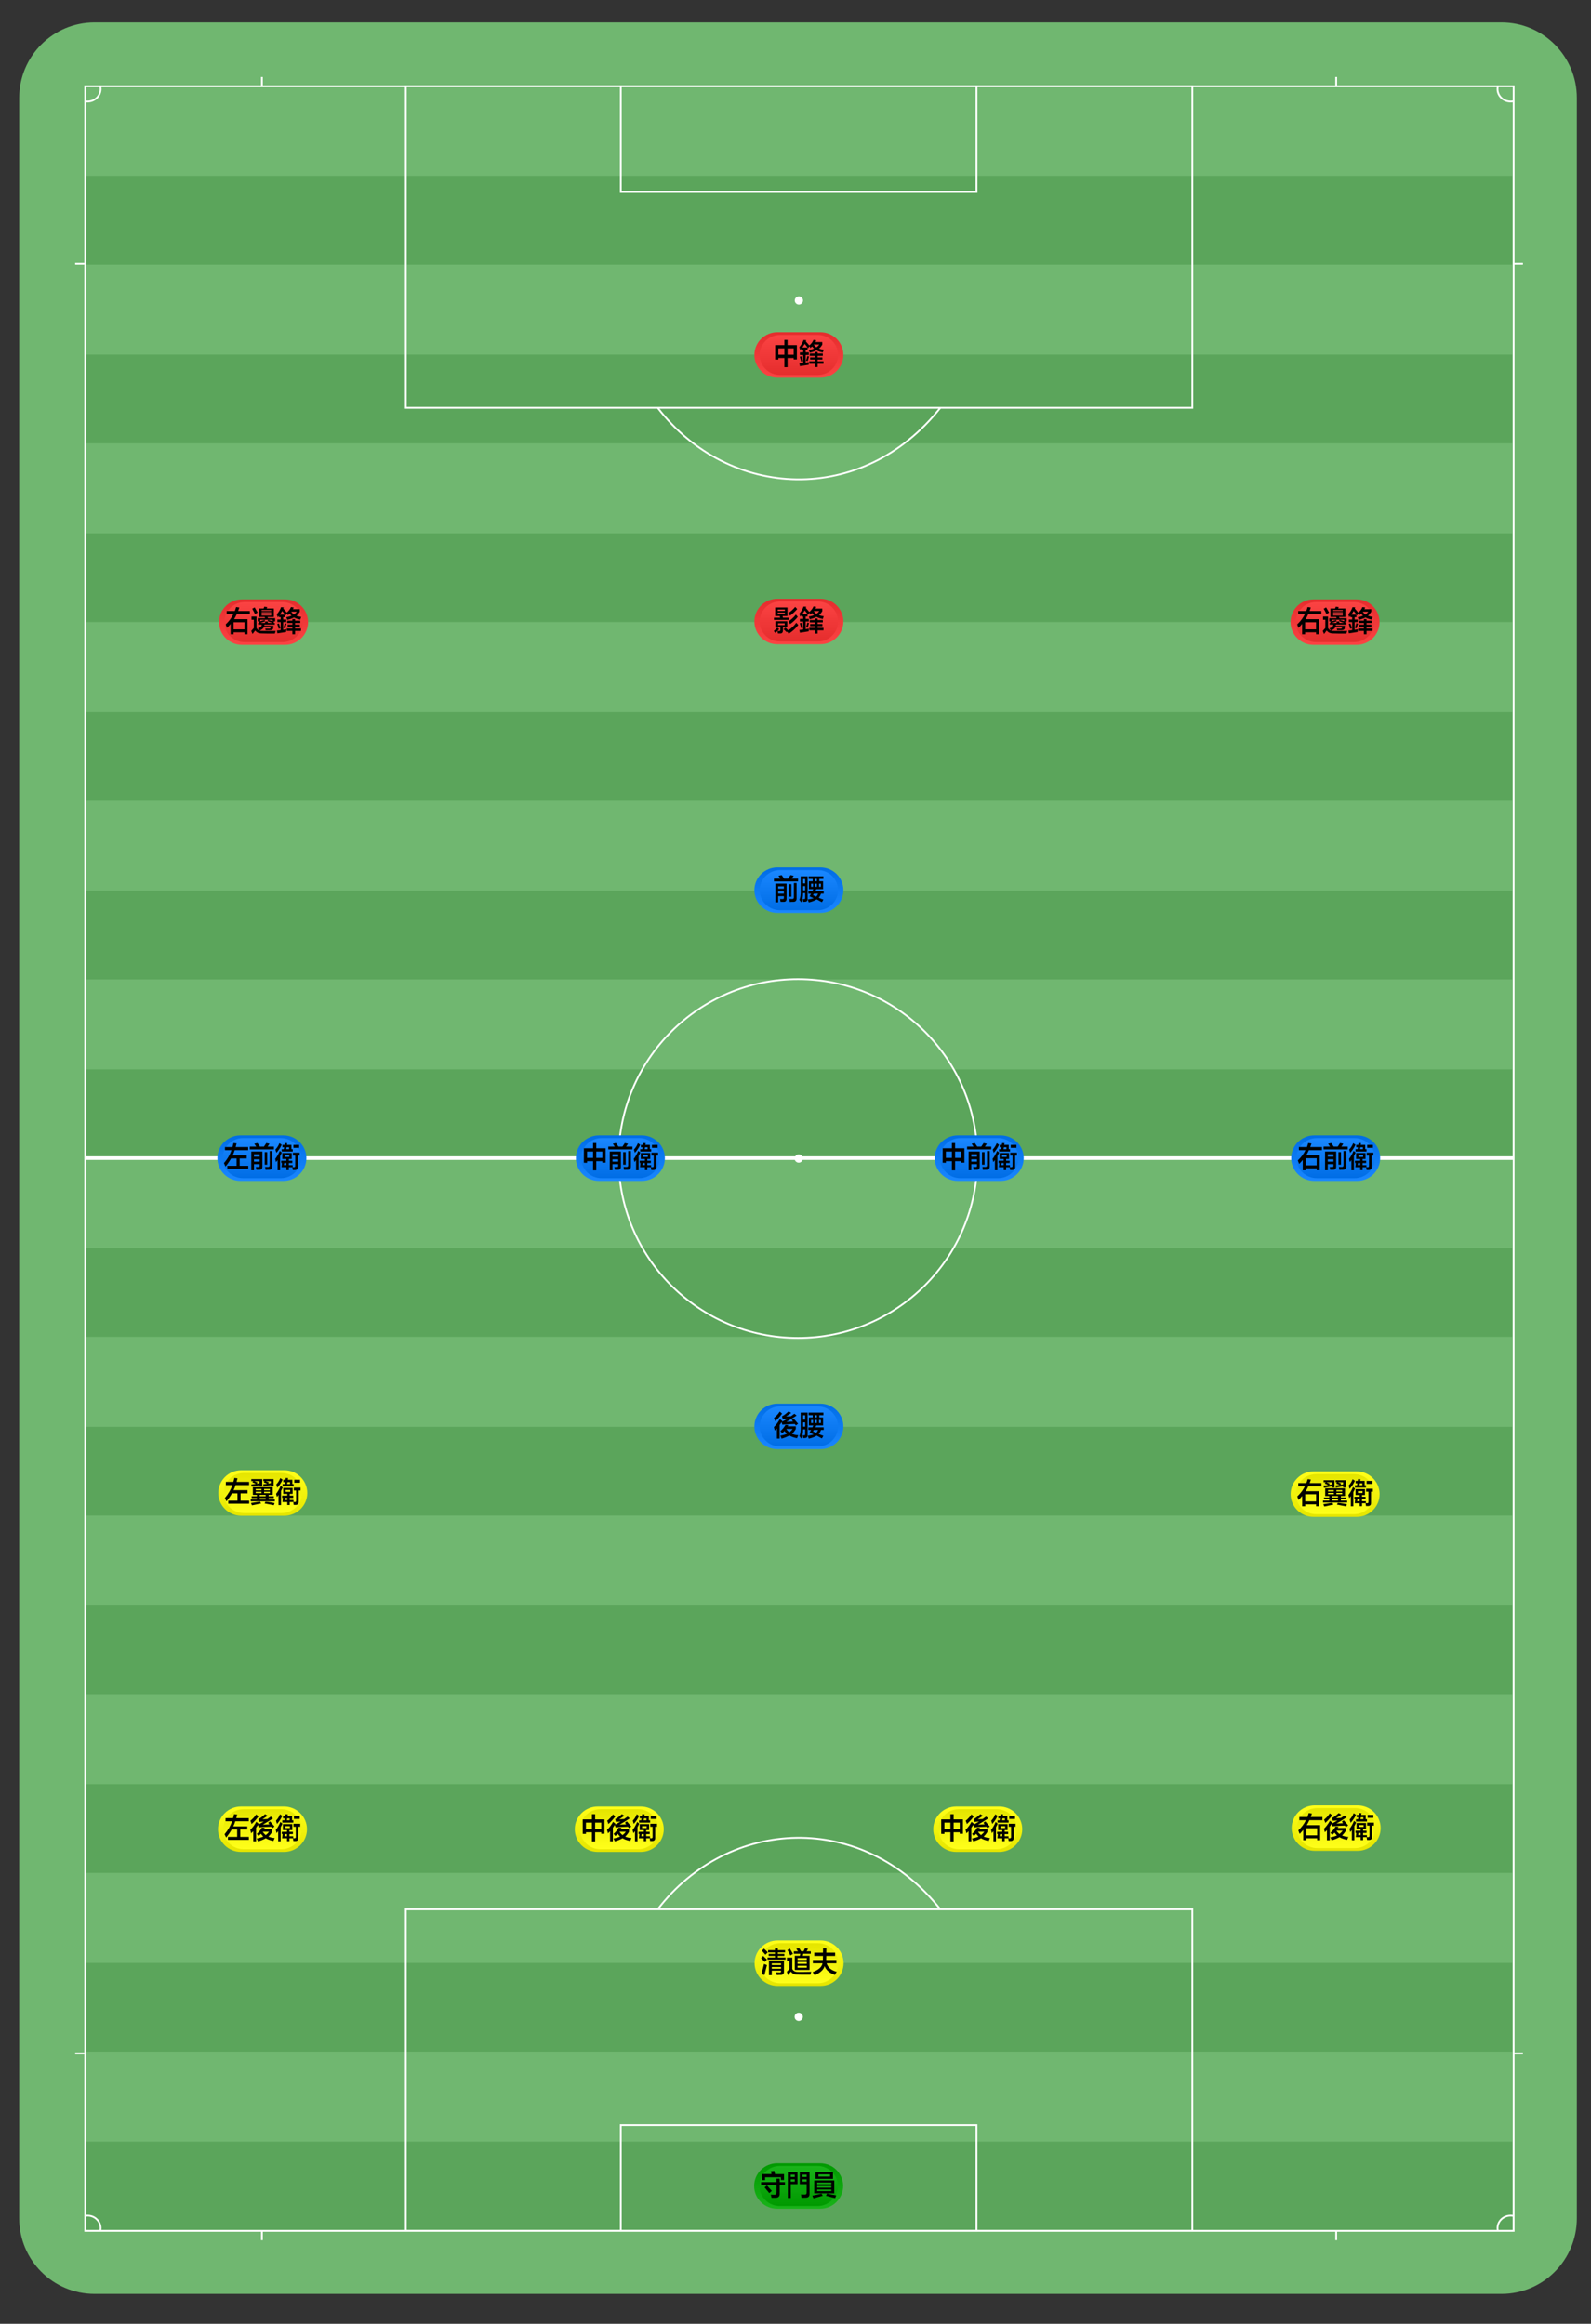 <?xml version="1.0" encoding="utf-8"?>
<!-- Generator: Adobe Illustrator 14.0.0, SVG Export Plug-In . SVG Version: 6.00 Build 43363)  -->
<!DOCTYPE svg PUBLIC "-//W3C//DTD SVG 1.1//EN" "http://www.w3.org/Graphics/SVG/1.1/DTD/svg11.dtd">
<svg version="1.1" id="图层_1" xmlns="http://www.w3.org/2000/svg" xmlns:xlink="http://www.w3.org/1999/xlink" x="0px" y="0px"
	 width="890px" height="1300px" viewBox="0 0 890 1300" enable-background="new 0 0 890 1300" xml:space="preserve">
<rect x="0" y="0" width="890" height="1300" fill="#333333" stroke="none"/>
<path fill="#70B770" d="M882.073,1241.003c0,23.344-18.865,42.268-42.137,42.268H52.88c-23.271,0-42.136-18.924-42.136-42.268
	V54.794c0-23.344,18.865-42.269,42.136-42.269h787.059c23.271,0,42.136,18.925,42.136,42.269L882.073,1241.003L882.073,1241.003z"/>
<g>
	<rect x="47.682" y="98.398" fill="#5BA55B" width="798.249" height="49.639"/>
	<rect x="47.682" y="198.369" fill="#5BA55B" width="798.249" height="49.638"/>
	<rect x="47.682" y="298.34" fill="#5BA55B" width="798.249" height="49.638"/>
	<rect x="47.682" y="398.31" fill="#5BA55B" width="798.249" height="49.638"/>
	<rect x="47.682" y="498.281" fill="#5BA55B" width="798.249" height="49.639"/>
	<rect x="47.682" y="598.252" fill="#5BA55B" width="798.249" height="49.639"/>
	<rect x="47.682" y="698.223" fill="#5BA55B" width="798.249" height="49.639"/>
	<rect x="47.682" y="798.194" fill="#5BA55B" width="798.249" height="49.639"/>
	<rect x="47.682" y="898.164" fill="#5BA55B" width="798.249" height="49.64"/>
	<rect x="47.682" y="998.137" fill="#5BA55B" width="798.249" height="49.639"/>
	<rect x="47.682" y="1098.106" fill="#5BA55B" width="798.249" height="49.639"/>
	<rect x="47.682" y="1198.076" fill="#5BA55B" width="798.249" height="49.64"/>
</g>
<line fill="none" stroke="#FFFFFF" stroke-width="2" x1="47.682" y1="647.891" x2="846.725" y2="647.891"/>
<rect x="47.682" y="48.263" fill="none" stroke="#FFFFFF" width="799.042" height="1199.737"/>
<g>
	<rect x="227.011" y="1068.136" fill="none" stroke="#FFFFFF" width="439.97" height="179.864"/>
	<rect x="347.263" y="1188.865" fill="none" stroke="#FFFFFF" width="198.988" height="59.136"/>
	<path fill="none" stroke="#FFFFFF" d="M367.915,1068.136c39.729-51.739,114.729-54.982,158.105,0"/>
</g>
<g>
	<rect x="227.015" y="48.263" fill="none" stroke="#FFFFFF" width="439.97" height="179.864"/>
	<rect x="347.267" y="48.263" fill="none" stroke="#FFFFFF" width="198.988" height="59.135"/>
	<path fill="none" stroke="#FFFFFF" d="M367.919,228.127c39.729,51.739,114.729,54.981,158.106,0"/>
</g>
<circle fill="none" stroke="#FFFFFF" cx="446.409" cy="648.132" r="100.364"/>
<g>
	
		<linearGradient id="SVGID_1_" gradientUnits="userSpaceOnUse" x1="467.717" y1="66.782" x2="467.717" y2="92.227" gradientTransform="matrix(1 0 0 -1 -20.96 1302.401)">
		<stop  offset="0" style="stop-color:#1AB31A"/>
		<stop  offset="1" style="stop-color:#009900"/>
	</linearGradient>
	<path fill="url(#SVGID_1_)" d="M471.648,1222.897c0,7.025-5.768,12.722-12.878,12.722h-24.027c-7.111,0-12.878-5.695-12.878-12.722
		l0,0c0-7.026,5.767-12.723,12.878-12.723h24.027C465.882,1210.175,471.648,1215.87,471.648,1222.897L471.648,1222.897z"/>
	
		<linearGradient id="SVGID_2_" gradientUnits="userSpaceOnUse" x1="467.717" y1="90.702" x2="467.717" y2="68.307" gradientTransform="matrix(1 0 0 -1 -20.96 1302.401)">
		<stop  offset="0" style="stop-color:#1AB31A"/>
		<stop  offset="1" style="stop-color:#009900"/>
	</linearGradient>
	<path fill="url(#SVGID_2_)" d="M468.666,1222.897c0,6.184-5.075,11.197-11.335,11.197h-21.148c-6.26,0-11.335-5.015-11.335-11.197
		l0,0c0-6.186,5.075-11.198,11.335-11.198h21.148C463.591,1211.698,468.666,1216.713,468.666,1222.897L468.666,1222.897z"/>
	<g>
		<path d="M425.761,1222.518v-1.773h8.622v-1.964h1.792v1.964h2.911v1.773h-2.911v4.561c0.037,1.563-0.69,2.364-2.184,2.406
			c-0.635,0-1.438,0-2.407,0c0-0.085-0.02-0.212-0.057-0.38c-0.149-0.676-0.263-1.14-0.336-1.394c0.261,0,0.652,0.021,1.176,0.063
			c0.41,0,0.709,0,0.896,0c0.783,0.043,1.156-0.4,1.119-1.33v-3.927L425.761,1222.518L425.761,1222.518z M426.265,1219.604v-3.355
			h5.319c-0.038-0.168-0.094-0.443-0.168-0.823c-0.112-0.338-0.188-0.591-0.225-0.761l1.96-0.189
			c0.037,0.169,0.093,0.423,0.168,0.76c0.111,0.423,0.187,0.762,0.224,1.015h5.039v3.294h-1.735v-1.521H428v1.583L426.265,1219.604
			L426.265,1219.604z M430.352,1226.888c-0.372-0.464-0.95-1.161-1.734-2.09c-0.411-0.507-0.71-0.865-0.896-1.077l1.287-1.141
			c0.299,0.338,0.766,0.865,1.4,1.583c0.634,0.677,1.082,1.162,1.344,1.457L430.352,1226.888z"/>
		<path d="M440.71,1229.611v-14.505h5.431v6.777h-3.808v7.728H440.71z M442.333,1216.563v1.267h2.24v-1.267H442.333z
			 M442.333,1220.49h2.24v-1.33h-2.24V1220.49z M448.38,1229.484c-0.037-0.253-0.111-0.676-0.224-1.267
			c-0.038-0.253-0.075-0.443-0.112-0.57c0.672,0.043,1.344,0.063,2.016,0.063c0.821,0.043,1.214-0.358,1.177-1.203v-4.624h-3.863
			v-6.777h5.487v11.973c0.073,1.562-0.616,2.343-2.071,2.343L448.38,1229.484z M448.94,1216.563v1.267h2.295v-1.267H448.94z
			 M448.94,1219.159v1.33h2.295v-1.33H448.94z"/>
		<path d="M455.044,1229.802c-0.225-0.593-0.43-1.1-0.616-1.521c2.276-0.423,3.977-0.802,5.096-1.14l0.729,1.203
			c-1.083,0.337-2.67,0.779-4.76,1.33C455.305,1229.716,455.155,1229.759,455.044,1229.802z M455.491,1227.015v-7.221h11.198v7.221
			H455.491z M456.163,1218.906v-3.736h9.799v3.736H456.163z M457.115,1220.996v0.95h7.95v-0.95H457.115z M457.115,1222.897v0.95
			h7.95v-0.95H457.115z M457.115,1224.861v0.887h7.95v-0.887H457.115z M457.843,1216.373v1.268h6.495v-1.268H457.843z
			 M467.193,1229.675c-0.673-0.169-1.605-0.402-2.801-0.697c-1.008-0.253-1.791-0.465-2.352-0.633l0.561-1.203
			c0.746,0.169,1.755,0.38,3.023,0.633c0.933,0.127,1.642,0.254,2.127,0.38L467.193,1229.675z"/>
	</g>
</g>
<g>
	
		<linearGradient id="SVGID_3_" gradientUnits="userSpaceOnUse" x1="467.956" y1="191.42" x2="467.956" y2="216.865" gradientTransform="matrix(1 0 0 -1 -20.96 1302.401)">
		<stop  offset="0" style="stop-color:#E5E500"/>
		<stop  offset="1" style="stop-color:#FFFF1A"/>
	</linearGradient>
	<path fill="url(#SVGID_3_)" d="M471.887,1098.259c0,7.024-5.767,12.722-12.878,12.722h-24.026c-7.111,0-12.878-5.696-12.878-12.722
		l0,0c0-7.026,5.767-12.724,12.878-12.724h24.026C466.12,1085.535,471.887,1091.232,471.887,1098.259L471.887,1098.259z"/>
	
		<linearGradient id="SVGID_4_" gradientUnits="userSpaceOnUse" x1="467.955" y1="192.946" x2="467.955" y2="215.34" gradientTransform="matrix(1 0 0 -1 -20.96 1302.401)">
		<stop  offset="0" style="stop-color:#FFFF1A"/>
		<stop  offset="1" style="stop-color:#E5E500"/>
	</linearGradient>
	<path fill="url(#SVGID_4_)" d="M468.904,1098.259c0,6.184-5.075,11.196-11.335,11.196h-21.148c-6.26,0-11.335-5.014-11.335-11.196
		l0,0c0-6.186,5.075-11.198,11.335-11.198h21.148C463.829,1087.061,468.904,1092.073,468.904,1098.259L468.904,1098.259z"/>
	<g>
		<path d="M427.791,1097.563c-0.15-0.169-0.374-0.401-0.672-0.697c-0.562-0.591-1.008-1.055-1.344-1.394l1.118-1.268
			c0.746,0.72,1.456,1.395,2.129,2.027L427.791,1097.563z M427.623,1104.908l-1.624-0.569c0.41-1.521,0.877-3.398,1.399-5.638
			c0.225,0.086,0.561,0.213,1.008,0.381c0.261,0.127,0.467,0.212,0.616,0.254c-0.225,0.887-0.561,2.217-1.009,3.99
			C427.827,1104.086,427.697,1104.613,427.623,1104.908z M428.183,1093.509c-0.635-0.761-1.287-1.499-1.96-2.218l1.12-1.203
			c0.746,0.676,1.456,1.373,2.128,2.091L428.183,1093.509z M429.694,1092.241v-1.268h3.808v-1.076h1.623v1.076h4.031v1.268h-4.031
			v0.823h3.64v1.14h-3.64v0.888h4.312v1.203h-10.077v-1.203h4.144v-0.888h-3.527v-1.14h3.527v-0.823H429.694z M430.143,1104.973
			v-7.854h8.398v5.7c0.074,1.352-0.542,2.026-1.848,2.026c-0.15,0-0.448,0-0.896,0c-0.56,0.042-0.989,0.063-1.287,0.063
			c-0.038-0.212-0.111-0.549-0.225-1.014c-0.037-0.211-0.075-0.38-0.111-0.506c0.41,0.041,1.025,0.063,1.849,0.063
			c0.672,0.042,0.97-0.211,0.896-0.76v-0.253h-5.207v2.533h-1.568V1104.973z M431.71,1098.386v0.887h5.207v-0.887H431.71z
			 M431.71,1100.411v0.95h5.207v-0.95H431.71z"/>
		<path d="M440.836,1104.973l-0.672-1.9c0.224-0.295,0.56-0.675,1.008-1.14c0.188-0.211,0.316-0.358,0.393-0.443v-4.497h-1.345
			v-1.837h2.969v6.334c0.56,1.1,1.566,1.646,3.022,1.646c1.306,0.043,3.844,0.021,7.614-0.063c-0.149,0.338-0.299,0.846-0.447,1.521
			c0-0.085-0.02-0.043-0.057,0.127c-2.127,0-3.64,0-4.535,0c-1.119,0-2.091-0.022-2.911-0.063c-1.643-0.043-2.781-0.612-3.415-1.71
			C441.788,1103.662,441.246,1104.339,440.836,1104.973z M442.124,1093.951c-0.486-1.014-1.027-2.048-1.624-3.104l1.344-0.761
			c0.598,1.014,1.176,1.984,1.735,2.913L442.124,1093.951z M444.083,1093.002v-1.395h2.296c-0.112-0.168-0.262-0.4-0.448-0.697
			c-0.224-0.337-0.392-0.568-0.504-0.695l1.624-0.381c0.336,0.508,0.709,1.1,1.12,1.773h1.287c0.149-0.295,0.205-0.38,0.168-0.253
			c0.41-0.845,0.653-1.353,0.729-1.521l1.681,0.38c-0.038,0.085-0.132,0.232-0.28,0.443c-0.224,0.423-0.411,0.739-0.56,0.95h2.352
			V1093h-4.199l-0.279,1.141h3.808v7.918h-8.287v-7.918h2.855l0.225-1.141h-3.586V1093.002z M446.155,1095.407v1.015h5.149v-1.015
			H446.155z M446.155,1097.563v1.076h5.149v-1.076H446.155z M446.155,1099.716v1.075h5.149v-1.075H446.155z"/>
		<path d="M455.506,1094.204v-1.837h4.871c0.037-0.633,0.056-1.457,0.056-2.47h1.849l-0.057,2.47h4.928v1.837h-4.928
			c-0.038,0.888-0.056,1.646-0.056,2.28h5.711v1.837h-5.487c0.709,2.365,2.595,3.948,5.655,4.75
			c-0.374,0.549-0.71,1.142-1.008,1.773c-3.023-1.057-4.946-2.701-5.768-4.94c-0.561,2.027-2.407,3.737-5.543,5.131
			c-0.111-0.212-0.317-0.55-0.615-1.014c-0.226-0.338-0.394-0.592-0.504-0.76c3.358-1.268,5.188-2.914,5.485-4.94h-5.375v-1.837
			h5.601c0.036-0.422,0.056-1.182,0.056-2.28H455.506z"/>
	</g>
</g>
<g>
	
		<linearGradient id="SVGID_5_" gradientUnits="userSpaceOnUse" x1="367.375" y1="266.366" x2="367.375" y2="291.811" gradientTransform="matrix(1 0 0 -1 -20.96 1302.401)">
		<stop  offset="0" style="stop-color:#E5E500"/>
		<stop  offset="1" style="stop-color:#FFFF1A"/>
	</linearGradient>
	<path fill="url(#SVGID_5_)" d="M371.307,1023.313c0,7.025-5.767,12.722-12.878,12.722h-24.027c-7.111,0-12.878-5.695-12.878-12.722
		l0,0c0-7.026,5.767-12.723,12.878-12.723h24.027C365.54,1010.59,371.307,1016.285,371.307,1023.313L371.307,1023.313z"/>
	
		<linearGradient id="SVGID_6_" gradientUnits="userSpaceOnUse" x1="367.375" y1="267.891" x2="367.375" y2="290.286" gradientTransform="matrix(1 0 0 -1 -20.96 1302.401)">
		<stop  offset="0" style="stop-color:#FFFF1A"/>
		<stop  offset="1" style="stop-color:#E5E500"/>
	</linearGradient>
	<path fill="url(#SVGID_6_)" d="M368.324,1023.313c0,6.184-5.075,11.197-11.335,11.197h-21.148c-6.26,0-11.335-5.015-11.335-11.197
		l0,0c0-6.185,5.075-11.198,11.335-11.198h21.148C363.249,1012.114,368.324,1017.128,368.324,1023.313L368.324,1023.313z"/>
	<g>
		<path d="M325.979,1025.908v-8.106h5.151v-2.913h1.792v2.913h5.207v8.044h-1.792v-0.823h-3.415v5.131h-1.792v-5.131h-3.359v0.887
			L325.979,1025.908L325.979,1025.908z M327.771,1019.639v3.547h3.359v-3.547H327.771z M336.337,1019.639h-3.415v3.547h3.415
			V1019.639z"/>
		<path d="M351.901,1022.741l-0.615-0.822c-2.651,0.085-4.405,0.169-5.264,0.254c-0.187,0-0.467,0.021-0.84,0.063
			c-0.411,0-0.69,0.022-0.84,0.063l-0.447-1.395c-0.336,0.55-0.691,1.077-1.064,1.584v7.602h-1.567v-5.638
			c-0.075,0.085-0.206,0.212-0.392,0.38c-0.3,0.339-0.561,0.593-0.784,0.761c-0.038-0.127-0.094-0.338-0.168-0.634
			c-0.149-0.592-0.262-1.014-0.336-1.268c1.269-1.224,2.389-2.724,3.359-4.497l1.344,1.077l-0.28,0.443
			c0.485-0.168,0.971-0.401,1.456-0.697c0.187-0.126,0.466-0.295,0.84-0.506c0.373-0.211,0.652-0.381,0.84-0.507
			c-1.456,0.085-2.314,0.147-2.575,0.188l-0.448-1.52c0.41-0.211,0.802-0.443,1.176-0.697c0.373-0.253,1.082-0.823,2.128-1.71
			c0.186-0.168,0.336-0.295,0.447-0.38l1.4,0.887c-0.598,0.423-1.55,1.077-2.855,1.964l2.743-0.127
			c0.224-0.168,0.541-0.401,0.952-0.697c0.447-0.337,0.765-0.568,0.951-0.695l1.232,1.014c-1.68,1.14-3.584,2.322-5.711,3.547
			c0.447,0,1.287-0.042,2.52-0.127c0.56-0.042,0.951-0.063,1.176-0.063l-0.672-0.887l1.063-0.76c0.597,0.719,1.418,1.668,2.464,2.85
			L351.901,1022.741z M340.312,1020.399c-0.075-0.422-0.299-1.034-0.672-1.837c1.269-0.971,2.352-2.153,3.248-3.547l1.287,1.14
			C342.905,1017.888,341.618,1019.302,340.312,1020.399z M343.896,1030.153c-0.188-0.55-0.43-1.099-0.729-1.646
			c1.456-0.254,2.688-0.611,3.695-1.076c-0.262-0.254-0.615-0.654-1.063-1.203c-0.112-0.169-0.206-0.295-0.28-0.381
			c-0.411,0.466-0.84,0.887-1.287,1.268c-0.486-0.549-0.822-0.95-1.008-1.204c1.231-1.055,2.184-2.217,2.855-3.482l1.623,0.127
			c-0.075,0.126-0.168,0.273-0.279,0.442c-0.038,0.126-0.075,0.212-0.112,0.253h4.535v1.521c-0.635,1.056-1.344,1.942-2.128,2.66
			c1.008,0.465,2.184,0.739,3.527,0.823c-0.037,0.127-0.111,0.295-0.224,0.507c-0.262,0.507-0.43,0.887-0.504,1.14
			c-1.829-0.38-3.247-0.887-4.255-1.52C347.104,1029.055,345.649,1029.646,343.896,1030.153z M350.11,1024.705h-3.584
			c0.485,0.761,1.064,1.395,1.736,1.9C348.971,1026.058,349.587,1025.425,350.11,1024.705z"/>
		<path d="M355.206,1030.09v-5.7c-0.262,0.38-0.561,0.76-0.896,1.14c-0.149-0.507-0.299-1.098-0.447-1.772
			c0.933-1.141,1.791-2.64,2.575-4.497l1.12,0.95c-0.3,0.719-0.616,1.372-0.952,1.964v7.917L355.206,1030.09L355.206,1030.09z
			 M354.534,1020.336c-0.038-0.17-0.112-0.401-0.225-0.697c-0.149-0.507-0.262-0.887-0.336-1.141c0.933-0.929,1.68-2.11,2.24-3.547
			l1.287,0.888C356.754,1017.485,355.766,1018.984,354.534,1020.336z M363.716,1029.963c0-0.127-0.037-0.338-0.111-0.634
			c-0.038-0.423-0.075-0.738-0.112-0.949h-2.016v1.646h-1.344v-1.646h-2.743l0.279-2.345h-0.447v-1.267h2.911v-0.95h-2.296v-3.356
			h5.264v3.356h-1.624v0.95h1.96v1.267h-1.96v1.203h2.128v1.077c0.111,0,0.261,0.021,0.447,0.063c0.149,0,0.261,0,0.336,0
			c0.448,0,0.672-0.231,0.672-0.697v-5.764h-1.287v-1.646h3.751v1.646h-1.008v6.271c0.037,1.099-0.467,1.688-1.512,1.773
			C364.593,1029.963,364.164,1029.963,363.716,1029.963z M357.501,1019.639v-1.33h1.176l0.168-1.076h-0.951v-1.33h1.176l0.168-1.014
			l1.344,0.063l-0.168,0.95h2.52v2.406h0.728v1.33L357.501,1019.639L357.501,1019.639z M358.901,1026.035l-0.168,1.203h1.399v-1.203
			H358.901z M359.181,1021.603v1.076h2.576v-1.076H359.181z M361.645,1017.232h-1.399l-0.225,1.076h1.624V1017.232z
			 M364.052,1017.549v-1.646h3.191v1.646H364.052z"/>
	</g>
</g>
<g>
	
		<linearGradient id="SVGID_7_" gradientUnits="userSpaceOnUse" x1="567.916" y1="266.366" x2="567.916" y2="291.811" gradientTransform="matrix(1 0 0 -1 -20.96 1302.401)">
		<stop  offset="0" style="stop-color:#E5E500"/>
		<stop  offset="1" style="stop-color:#FFFF1A"/>
	</linearGradient>
	<path fill="url(#SVGID_7_)" d="M571.847,1023.313c0,7.025-5.767,12.722-12.878,12.722h-24.026c-7.111,0-12.878-5.695-12.878-12.722
		l0,0c0-7.026,5.767-12.723,12.878-12.723h24.026C566.08,1010.59,571.847,1016.285,571.847,1023.313L571.847,1023.313z"/>
	
		<linearGradient id="SVGID_8_" gradientUnits="userSpaceOnUse" x1="567.915" y1="267.891" x2="567.915" y2="290.286" gradientTransform="matrix(1 0 0 -1 -20.96 1302.401)">
		<stop  offset="0" style="stop-color:#FFFF1A"/>
		<stop  offset="1" style="stop-color:#E5E500"/>
	</linearGradient>
	<path fill="url(#SVGID_8_)" d="M568.864,1023.313c0,6.184-5.075,11.197-11.335,11.197h-21.148c-6.26,0-11.335-5.015-11.335-11.197
		l0,0c0-6.185,5.075-11.198,11.335-11.198h21.148C563.789,1012.114,568.864,1017.128,568.864,1023.313L568.864,1023.313z"/>
	<g>
		<path d="M526.519,1025.908v-8.106h5.151v-2.913h1.792v2.913h5.207v8.044h-1.792v-0.823h-3.415v5.131h-1.792v-5.131h-3.359v0.887
			L526.519,1025.908L526.519,1025.908z M528.311,1019.639v3.547h3.359v-3.547H528.311z M536.877,1019.639h-3.415v3.547h3.415
			V1019.639z"/>
		<path d="M552.441,1022.741l-0.615-0.822c-2.651,0.085-4.405,0.169-5.265,0.254c-0.187,0-0.467,0.021-0.84,0.063
			c-0.411,0-0.689,0.022-0.84,0.063l-0.447-1.395c-0.336,0.55-0.69,1.077-1.063,1.584v7.602h-1.567v-5.638
			c-0.075,0.085-0.206,0.212-0.392,0.38c-0.3,0.339-0.562,0.593-0.784,0.761c-0.038-0.127-0.094-0.338-0.168-0.634
			c-0.149-0.592-0.262-1.014-0.336-1.268c1.269-1.224,2.389-2.724,3.358-4.497l1.345,1.077l-0.28,0.443
			c0.485-0.168,0.971-0.401,1.456-0.697c0.187-0.126,0.466-0.295,0.84-0.506c0.373-0.211,0.652-0.381,0.84-0.507
			c-1.456,0.085-2.313,0.147-2.575,0.188l-0.447-1.52c0.409-0.211,0.802-0.443,1.176-0.697c0.373-0.253,1.082-0.823,2.128-1.71
			c0.186-0.168,0.336-0.295,0.447-0.38l1.399,0.887c-0.598,0.423-1.55,1.077-2.854,1.964l2.743-0.127
			c0.224-0.168,0.541-0.401,0.952-0.697c0.446-0.337,0.765-0.568,0.95-0.695l1.232,1.014c-1.68,1.14-3.584,2.322-5.711,3.547
			c0.447,0,1.287-0.042,2.52-0.127c0.561-0.042,0.951-0.063,1.177-0.063l-0.672-0.887l1.063-0.76
			c0.597,0.719,1.418,1.668,2.464,2.85L552.441,1022.741z M540.852,1020.399c-0.074-0.422-0.299-1.034-0.672-1.837
			c1.27-0.971,2.353-2.153,3.248-3.547l1.287,1.14C543.445,1017.888,542.158,1019.302,540.852,1020.399z M544.436,1030.153
			c-0.188-0.55-0.43-1.099-0.729-1.646c1.456-0.254,2.688-0.611,3.695-1.076c-0.263-0.254-0.615-0.654-1.063-1.203
			c-0.112-0.169-0.206-0.295-0.28-0.381c-0.411,0.466-0.84,0.887-1.286,1.268c-0.486-0.549-0.822-0.95-1.009-1.204
			c1.231-1.055,2.185-2.217,2.855-3.482l1.623,0.127c-0.075,0.126-0.168,0.273-0.279,0.442c-0.038,0.126-0.075,0.212-0.112,0.253
			h4.535v1.521c-0.635,1.056-1.344,1.942-2.128,2.66c1.008,0.465,2.185,0.739,3.527,0.823c-0.037,0.127-0.111,0.295-0.225,0.507
			c-0.262,0.507-0.43,0.887-0.504,1.14c-1.829-0.38-3.247-0.887-4.255-1.52C547.646,1029.055,546.189,1029.646,544.436,1030.153z
			 M550.65,1024.705h-3.584c0.484,0.761,1.063,1.395,1.735,1.9C549.511,1026.058,550.127,1025.425,550.65,1024.705z"/>
		<path d="M555.746,1030.09v-5.7c-0.262,0.38-0.562,0.76-0.896,1.14c-0.148-0.507-0.299-1.098-0.446-1.772
			c0.933-1.141,1.791-2.64,2.574-4.497l1.12,0.95c-0.3,0.719-0.616,1.372-0.952,1.964v7.917L555.746,1030.09L555.746,1030.09z
			 M555.074,1020.336c-0.038-0.17-0.112-0.401-0.226-0.697c-0.148-0.507-0.262-0.887-0.336-1.141c0.934-0.929,1.681-2.11,2.24-3.547
			l1.287,0.888C557.294,1017.485,556.306,1018.984,555.074,1020.336z M564.256,1029.963c0-0.127-0.037-0.338-0.111-0.634
			c-0.038-0.423-0.074-0.738-0.111-0.949h-2.017v1.646h-1.344v-1.646h-2.743l0.279-2.345h-0.447v-1.267h2.911v-0.95h-2.296v-3.356
			h5.264v3.356h-1.624v0.95h1.96v1.267h-1.96v1.203h2.128v1.077c0.111,0,0.262,0.021,0.447,0.063c0.149,0,0.261,0,0.336,0
			c0.448,0,0.672-0.231,0.672-0.697v-5.764h-1.287v-1.646h3.751v1.646h-1.008v6.271c0.037,1.099-0.467,1.688-1.512,1.773
			C565.133,1029.963,564.704,1029.963,564.256,1029.963z M558.041,1019.639v-1.33h1.176l0.168-1.076h-0.95v-1.33h1.176l0.168-1.014
			l1.344,0.063l-0.168,0.95h2.52v2.406h0.729v1.33L558.041,1019.639L558.041,1019.639z M559.441,1026.035l-0.169,1.203h1.399v-1.203
			H559.441z M559.721,1021.603v1.076h2.576v-1.076H559.721z M562.185,1017.232h-1.398l-0.225,1.076h1.623V1017.232L562.185,1017.232
			z M564.592,1017.549v-1.646h3.191v1.646H564.592z"/>
	</g>
</g>
<g>
	
		<linearGradient id="SVGID_9_" gradientUnits="userSpaceOnUse" x1="767.822" y1="453.811" x2="767.822" y2="479.256" gradientTransform="matrix(1 0 0 -1 -20.96 1302.401)">
		<stop  offset="0" style="stop-color:#E5E500"/>
		<stop  offset="1" style="stop-color:#FFFF1A"/>
	</linearGradient>
	<path fill="url(#SVGID_9_)" d="M771.754,835.867c0,7.025-5.767,12.723-12.878,12.723h-24.027c-7.11,0-12.878-5.696-12.878-12.723
		l0,0c0-7.025,5.768-12.723,12.878-12.723h24.027C765.987,823.146,771.754,828.842,771.754,835.867L771.754,835.867z"/>
	
		<linearGradient id="SVGID_10_" gradientUnits="userSpaceOnUse" x1="767.822" y1="455.336" x2="767.822" y2="477.731" gradientTransform="matrix(1 0 0 -1 -20.96 1302.401)">
		<stop  offset="0" style="stop-color:#FFFF1A"/>
		<stop  offset="1" style="stop-color:#E5E500"/>
	</linearGradient>
	<path fill="url(#SVGID_10_)" d="M768.771,835.867c0,6.185-5.074,11.197-11.335,11.197h-21.147c-6.26,0-11.335-5.014-11.335-11.197
		l0,0c0-6.185,5.075-11.197,11.335-11.197h21.147C763.696,824.67,768.771,829.684,768.771,835.867L768.771,835.867z"/>
	<g>
		<path d="M728.441,842.646v-5.764c-0.111,0.127-0.263,0.296-0.447,0.507c-0.636,0.76-1.158,1.33-1.568,1.71
			c-0.075-0.211-0.224-0.591-0.447-1.141c-0.111-0.381-0.206-0.653-0.279-0.823c1.902-1.814,3.32-3.715,4.255-5.7h-3.695v-1.773
			h4.535c0.074-0.168,0.168-0.442,0.28-0.822c0.224-0.634,0.373-1.099,0.447-1.395l1.791,0.253c-0.224,0.677-0.446,1.33-0.672,1.964
			h6.552v1.773h-7.334c-0.411,0.93-0.896,1.858-1.456,2.787h7.503v8.424h-1.681v-1.077h-6.104v1.077H728.441L728.441,842.646z
			 M730.121,835.932v3.99h6.104v-3.99H730.121z"/>
		<path d="M741.319,836.945v-4.371h11.086v4.371h-2.296v0.76h2.91v1.015h-2.91v0.76h3.472v1.077h-13.494v-1.077h3.472v-0.76h-2.911
			v-1.015h2.911v-0.76H741.319z M740.815,842.772c-0.075-0.17-0.188-0.423-0.336-0.761c-0.112-0.338-0.188-0.528-0.226-0.569
			c0.299-0.043,0.746-0.105,1.344-0.189c1.718-0.254,2.948-0.443,3.695-0.57l0.616,1.014
			C744.155,842.074,742.457,842.434,740.815,842.772z M740.647,832.321l-0.28-1.203c0.896-0.127,1.771-0.254,2.632-0.38
			c-0.188-0.085-0.504-0.231-0.952-0.442c-0.448-0.17-0.784-0.295-1.008-0.382l0.56-0.695h-1.176v-1.142h6.104v4.055h-1.513v-0.633
			c-0.972,0.169-2.334,0.423-4.088,0.76C741.039,832.258,740.945,832.279,740.647,832.321z M745.015,829.218h-3.022l1.959,0.76
			l-0.561,0.697l1.624-0.254V829.218z M742.887,833.588v0.76h3.247v-0.76H742.887z M742.887,835.172v0.76h3.247v-0.76H742.887z
			 M745.126,836.945v0.76h3.359v-0.76H745.126z M745.126,838.719v0.76h3.359v-0.76H745.126z M747.31,832.194l-0.278-1.203
			c0.819-0.084,1.623-0.189,2.407-0.315c-0.599-0.254-1.271-0.507-2.017-0.762l0.504-0.695h-0.784v-1.142h5.769v4.055h-1.568v-0.696
			c-0.299,0.043-0.728,0.127-1.287,0.253C748.934,831.857,748.019,832.026,747.31,832.194z M750.837,833.588h-3.247v0.76h3.247
			V833.588z M747.59,835.172v0.76h3.247v-0.76H747.59z M753.021,842.709c-0.56-0.128-1.529-0.317-2.91-0.57
			c-1.047-0.212-1.792-0.359-2.239-0.443l0.504-0.95c0.298,0.043,0.765,0.084,1.399,0.127c1.68,0.212,2.91,0.423,3.694,0.634
			L753.021,842.709z M751.341,829.218h-2.967c0.224,0.085,0.54,0.189,0.951,0.315c0.41,0.17,0.729,0.296,0.952,0.38l-0.504,0.697
			c0.56-0.042,1.081-0.127,1.566-0.254L751.341,829.218L751.341,829.218z"/>
		<path d="M755.653,842.646v-5.7c-0.263,0.38-0.562,0.76-0.896,1.141c-0.148-0.508-0.299-1.099-0.447-1.773
			c0.934-1.14,1.791-2.639,2.575-4.497l1.12,0.95c-0.3,0.719-0.616,1.373-0.952,1.964v7.917L755.653,842.646L755.653,842.646z
			 M754.981,832.892c-0.038-0.169-0.112-0.401-0.226-0.697c-0.148-0.507-0.262-0.887-0.336-1.14c0.933-0.93,1.68-2.111,2.24-3.547
			l1.287,0.887C757.201,830.041,756.213,831.539,754.981,832.892z M764.163,842.519c0-0.127-0.037-0.338-0.111-0.633
			c-0.038-0.423-0.075-0.739-0.111-0.95h-2.017v1.646h-1.344v-1.646h-2.743l0.279-2.344h-0.447v-1.268h2.911v-0.95h-2.296v-3.356
			h5.264v3.356h-1.624v0.95h1.96v1.268h-1.96v1.203h2.128v1.076c0.111,0,0.261,0.021,0.447,0.063c0.148,0,0.261,0,0.336,0
			c0.448,0,0.672-0.231,0.672-0.697v-5.764h-1.287v-1.646h3.751v1.646h-1.008v6.271c0.037,1.099-0.467,1.688-1.512,1.773
			C765.04,842.519,764.611,842.519,764.163,842.519z M757.948,832.194v-1.33h1.176l0.168-1.076h-0.951v-1.33h1.176l0.169-1.014
			l1.344,0.063l-0.168,0.949h2.52v2.406h0.729v1.33L757.948,832.194L757.948,832.194z M759.349,838.592l-0.168,1.203h1.399v-1.203
			H759.349z M759.628,834.157v1.076h2.576v-1.076H759.628z M762.092,829.787h-1.398l-0.226,1.076h1.624V829.787L762.092,829.787z
			 M764.499,830.104v-1.646h3.191v1.646H764.499z"/>
	</g>
</g>
<g>
	
		<linearGradient id="SVGID_11_" gradientUnits="userSpaceOnUse" x1="467.853" y1="967.439" x2="467.853" y2="941.994" gradientTransform="matrix(1 0 0 -1 -20.96 1302.401)">
		<stop  offset="0" style="stop-color:#E52D2D"/>
		<stop  offset="1" style="stop-color:#FB4343"/>
	</linearGradient>
	<path fill="url(#SVGID_11_)" d="M471.784,347.685c0,7.025-5.768,12.722-12.878,12.722h-24.027c-7.111,0-12.878-5.695-12.878-12.722
		l0,0c0-7.026,5.767-12.723,12.878-12.723h24.027C466.018,334.962,471.784,340.657,471.784,347.685L471.784,347.685z"/>
	
		<linearGradient id="SVGID_12_" gradientUnits="userSpaceOnUse" x1="467.853" y1="943.519" x2="467.853" y2="965.914" gradientTransform="matrix(1 0 0 -1 -20.96 1302.401)">
		<stop  offset="0" style="stop-color:#E52D2D"/>
		<stop  offset="1" style="stop-color:#FB4343"/>
	</linearGradient>
	<path fill="url(#SVGID_12_)" d="M468.802,347.685c0,6.184-5.075,11.197-11.335,11.197h-21.147c-6.261,0-11.335-5.015-11.335-11.197
		l0,0c0-6.185,5.074-11.198,11.335-11.198h21.147C463.727,336.486,468.802,341.5,468.802,347.685L468.802,347.685z"/>
	<g>
		<path d="M433.791,354.146l-0.951-1.141c0.56-0.38,1.211-1.034,1.959-1.964l1.064,0.888c-0.113,0.126-0.302,0.338-0.562,0.633
			C434.668,353.279,434.164,353.807,433.791,354.146z M432.951,346.798v-1.268h3.471c0-0.084-0.037-0.189-0.111-0.315
			c-0.036-0.254-0.075-0.443-0.11-0.57h-2.576v-4.813h6.887v4.813h-2.744c0.037,0.296,0.113,0.592,0.226,0.887h3.248v1.268
			L432.951,346.798L432.951,346.798z M433.791,350.852v-3.294h6.607v3.294h-2.408v1.773c0,1.098-0.447,1.688-1.345,1.772
			c-0.411,0-0.896,0-1.454,0l-0.281-1.394c0.41,0,0.746,0,1.008,0c0.449,0,0.652-0.189,0.617-0.57v-1.583L433.791,350.852
			L433.791,350.852z M435.078,340.971v0.823h3.977v-0.823H435.078z M435.078,342.743v0.823h3.977v-0.823H435.078z M435.246,348.698
			v1.015h3.695v-1.015H435.246z M440.063,353.701c-0.113-0.127-0.302-0.316-0.562-0.569c-0.486-0.466-0.859-0.823-1.119-1.077
			l0.951-1.014c0.148,0.17,0.393,0.401,0.729,0.696c0.409,0.38,0.706,0.676,0.895,0.888c1.793-1.141,3.285-2.556,4.48-4.244
			l1.118,1.268c-1.455,1.942-3.248,3.567-5.375,4.877c-0.075-0.127-0.205-0.316-0.393-0.57c-0.148-0.296-0.279-0.507-0.391-0.634
			L440.063,353.701z M441.91,344.453c-0.226-0.421-0.523-0.928-0.896-1.52c1.455-0.929,2.726-2.068,3.808-3.421l1.121,1.204
			C444.82,342.069,443.477,343.314,441.91,344.453z M441.965,349.142c-0.299-0.464-0.598-0.971-0.895-1.521
			c1.565-0.971,2.946-2.236,4.143-3.8l1.064,1.268C445.119,346.566,443.682,347.916,441.965,349.142z"/>
		<path d="M460.273,346.29c-1.494-0.295-2.671-0.695-3.527-1.202c-0.859,0.507-2.109,0.949-3.752,1.33
			c-0.037-0.085-0.094-0.255-0.168-0.508c-0.074-0.127-0.205-0.442-0.392-0.949c1.156-0.212,2.127-0.484,2.91-0.823
			c-0.373-0.38-0.727-0.781-1.063-1.203c-0.113,0.126-0.318,0.315-0.617,0.569c-0.148,0.127-0.262,0.232-0.336,0.316
			c-0.074-0.169-0.205-0.442-0.391-0.823c-0.039-0.085-0.076-0.146-0.113-0.189l-0.783,1.14l-0.336-0.442v1.394h-1.008v1.33h1.735
			v1.457h-1.735v4.307l1.735-0.315c-0.038,0.55-0.057,1.055-0.057,1.521c-1.791,0.253-3.434,0.507-4.928,0.76l-0.224-1.583
			l2.07-0.189v-4.497h-1.848v-1.457h1.848v-1.33h-0.951v-0.76c-0.037,0.043-0.11,0.127-0.225,0.253
			c-0.074,0.086-0.242,0.274-0.504,0.57c-0.037-0.168-0.111-0.443-0.224-0.823c-0.075-0.422-0.149-0.718-0.225-0.887
			c1.045-1.141,1.828-2.448,2.353-3.928l1.512,0.126c-0.074,0.254-0.168,0.467-0.279,0.635c0.26,0.296,0.633,0.719,1.119,1.267
			c0.373,0.466,0.652,0.803,0.84,1.014c1.082-0.887,1.865-1.921,2.353-3.104l1.567,0.253c-0.149,0.296-0.317,0.613-0.504,0.95h3.863
			v1.457c-0.635,1.014-1.252,1.753-1.849,2.217c0.746,0.253,1.642,0.465,2.688,0.634c-0.039,0.085-0.094,0.211-0.168,0.38
			C460.553,345.447,460.422,345.826,460.273,346.29z M448.18,351.422c-0.225-0.93-0.485-1.837-0.782-2.725l0.895-0.316
			c0.074,0.254,0.205,0.612,0.393,1.076c0.263,0.761,0.431,1.311,0.505,1.646L448.18,351.422z M450.139,341.478
			c-0.373,0.676-0.803,1.352-1.287,2.026h2.855C451.221,342.786,450.699,342.111,450.139,341.478z M451.764,351.168l-0.896-0.316
			c0.299-0.844,0.561-1.71,0.783-2.597l0.896,0.315c-0.111,0.423-0.279,1.015-0.504,1.773
			C451.893,350.725,451.801,351,451.764,351.168z M452.994,348.191v-1.33h2.854v-0.887h1.513v0.887h2.912v1.33h-2.912v0.887h2.688
			v1.203h-2.688v0.95h3.305v1.395h-3.305v1.837h-1.513v-1.837h-3.135v-1.395h3.135v-0.95h-2.631v-1.203h2.631v-0.887H452.994z
			 M458.314,341.857h-3.138c0.449,0.634,0.953,1.162,1.513,1.584C457.324,343.02,457.865,342.49,458.314,341.857z"/>
	</g>
</g>
<g>
	
		<linearGradient id="SVGID_13_" gradientUnits="userSpaceOnUse" x1="467.853" y1="817.137" x2="467.853" y2="791.692" gradientTransform="matrix(1 0 0 -1 -20.96 1302.401)">
		<stop  offset="0" style="stop-color:#006DE5"/>
		<stop  offset="1" style="stop-color:#1A87FF"/>
	</linearGradient>
	<path fill="url(#SVGID_13_)" d="M471.784,497.987c0,7.025-5.768,12.723-12.878,12.723h-24.027c-7.111,0-12.878-5.696-12.878-12.723
		l0,0c0-7.025,5.767-12.723,12.878-12.723h24.027C466.018,485.264,471.784,490.96,471.784,497.987L471.784,497.987z"/>
	
		<linearGradient id="SVGID_14_" gradientUnits="userSpaceOnUse" x1="467.853" y1="793.217" x2="467.853" y2="815.612" gradientTransform="matrix(1 0 0 -1 -20.96 1302.401)">
		<stop  offset="0" style="stop-color:#006DE5"/>
		<stop  offset="1" style="stop-color:#1A87FF"/>
	</linearGradient>
	<path fill="url(#SVGID_14_)" d="M468.802,497.987c0,6.185-5.075,11.197-11.335,11.197h-21.147c-6.261,0-11.335-5.014-11.335-11.197
		l0,0c0-6.185,5.074-11.198,11.335-11.198h21.147C463.727,486.788,468.802,491.802,468.802,497.987L468.802,497.987z"/>
	<g>
		<path d="M432.951,493.11v-1.583h3.584c-0.113-0.169-0.281-0.442-0.504-0.824c-0.263-0.337-0.449-0.591-0.562-0.76l1.791-0.38
			c0.074,0.127,0.242,0.359,0.504,0.696c0.373,0.55,0.652,0.973,0.84,1.268h2.298c0.297-0.507,0.727-1.161,1.286-1.964l1.791,0.38
			c-0.299,0.465-0.651,0.993-1.063,1.584h3.527v1.583H432.951L432.951,493.11z M433.791,504.764v-10.451h6.215v8.298
			c0.037,1.268-0.486,1.899-1.567,1.899c-0.484,0-1.082,0-1.791,0c-0.076-0.506-0.168-1.035-0.279-1.583c0.147,0,0.41,0,0.783,0
			c0.299,0,0.504,0,0.614,0c0.523,0.042,0.767-0.168,0.729-0.634v-0.949h-3.191v3.42H433.791z M435.303,495.832v1.33h3.191v-1.33
			H435.303z M435.303,498.62v1.33h3.191v-1.33H435.303z M441.293,501.66v-7.029h1.4v7.029H441.293z M441.797,504.573
			c-0.111-0.592-0.205-1.161-0.279-1.71c0.484,0.043,1.025,0.063,1.623,0.063c0.673,0,0.988-0.338,0.953-1.015v-7.917h1.513v8.36
			c0.073,1.436-0.543,2.153-1.849,2.153c-0.188,0-0.504,0-0.953,0C442.357,504.552,442.021,504.573,441.797,504.573z"/>
		<path d="M448.236,504.827c-0.188-0.296-0.504-0.719-0.953-1.267c-0.037-0.086-0.074-0.148-0.111-0.19
			c0.562-1.098,0.803-2.935,0.729-5.511v-7.601h3.862v12.668c0,0.929-0.412,1.435-1.231,1.521c-0.299,0.041-0.691,0.063-1.176,0.063
			c-0.111-0.592-0.226-1.119-0.336-1.583c0.11,0,0.262,0.021,0.446,0.063c0.188,0,0.318,0,0.394,0c0.373,0,0.561-0.189,0.561-0.569
			v-2.787h-1.176C449.244,501.618,448.908,503.349,448.236,504.827z M449.244,491.78v2.407h1.176v-2.407H449.244z M449.244,497.86
			v0.254h1.176v-2.407h-1.176V497.86z M452.322,491.716v-1.457h8.287v1.457h-2.296v1.267h2.128v4.434h-3.808
			c-0.076,0.171-0.207,0.443-0.393,0.823c-0.074,0.127-0.131,0.212-0.168,0.254h4.703v1.457h-1.513
			c-0.299,0.888-0.729,1.646-1.287,2.28c0.373,0.126,0.896,0.338,1.566,0.633c0.486,0.168,0.84,0.295,1.064,0.38l-0.841,1.457
			c-0.934-0.507-1.903-1.035-2.911-1.583c-1.082,0.718-2.558,1.287-4.423,1.71c-0.039-0.212-0.168-0.592-0.393-1.141
			c-0.074-0.212-0.131-0.38-0.168-0.507c1.381-0.169,2.482-0.4,3.303-0.696c-0.746-0.38-1.512-0.738-2.295-1.077
			c0.111-0.168,0.262-0.421,0.447-0.76c0.188-0.295,0.317-0.527,0.393-0.696h-1.512v-1.457h2.24
			c0.074-0.127,0.168-0.315,0.278-0.569c0.111-0.211,0.187-0.381,0.226-0.508h-2.465v-4.434h2.129v-1.267H452.322L452.322,491.716z
			 M453.723,494.376v1.71h1.064v-1.71H453.723z M454.787,500.837c0.521,0.169,1.119,0.422,1.791,0.76
			c0.447-0.422,0.803-0.971,1.063-1.646h-2.407C455.047,500.288,454.898,500.582,454.787,500.837z M455.963,491.716v1.267h1.008
			v-1.267H455.963z M455.963,494.376v1.71h1.008v-1.71H455.963z M459.209,494.376h-1.063v1.71h1.063V494.376z"/>
	</g>
</g>
<g>
	
		<linearGradient id="SVGID_15_" gradientUnits="userSpaceOnUse" x1="467.853" y1="517.138" x2="467.853" y2="491.692" gradientTransform="matrix(1 0 0 -1 -20.96 1302.401)">
		<stop  offset="0" style="stop-color:#006DE5"/>
		<stop  offset="1" style="stop-color:#1A87FF"/>
	</linearGradient>
	<path fill="url(#SVGID_15_)" d="M471.784,797.986c0,7.025-5.768,12.724-12.878,12.724h-24.027c-7.111,0-12.878-5.697-12.878-12.724
		l0,0c0-7.024,5.767-12.723,12.878-12.723h24.027C466.018,785.264,471.784,790.961,471.784,797.986L471.784,797.986z"/>
	
		<linearGradient id="SVGID_16_" gradientUnits="userSpaceOnUse" x1="467.853" y1="493.218" x2="467.853" y2="515.612" gradientTransform="matrix(1 0 0 -1 -20.96 1302.401)">
		<stop  offset="0" style="stop-color:#006DE5"/>
		<stop  offset="1" style="stop-color:#1A87FF"/>
	</linearGradient>
	<path fill="url(#SVGID_16_)" d="M468.802,797.986c0,6.185-5.075,11.197-11.335,11.197h-21.147c-6.261,0-11.335-5.014-11.335-11.197
		l0,0c0-6.184,5.074-11.197,11.335-11.197h21.147C463.727,786.788,468.802,791.803,468.802,797.986L468.802,797.986z"/>
	<g>
		<path d="M445.213,797.416l-0.615-0.822c-2.651,0.084-4.405,0.168-5.264,0.254c-0.188,0-0.467,0.021-0.84,0.063
			c-0.412,0-0.691,0.021-0.84,0.063l-0.447-1.394c-0.336,0.55-0.691,1.076-1.064,1.584v7.601h-1.567v-5.638
			c-0.074,0.087-0.205,0.212-0.392,0.382c-0.301,0.338-0.561,0.592-0.784,0.76c-0.037-0.127-0.095-0.338-0.168-0.635
			c-0.148-0.591-0.263-1.013-0.336-1.267c1.27-1.225,2.389-2.725,3.358-4.498l1.344,1.078l-0.278,0.443
			c0.483-0.168,0.971-0.402,1.455-0.697c0.188-0.127,0.467-0.295,0.84-0.506s0.651-0.381,0.84-0.508
			c-1.455,0.086-2.314,0.147-2.574,0.188l-0.449-1.52c0.41-0.211,0.804-0.443,1.177-0.697c0.373-0.252,1.082-0.822,2.129-1.709
			c0.186-0.168,0.336-0.295,0.446-0.381l1.4,0.887c-0.598,0.424-1.551,1.078-2.855,1.965l2.742-0.127
			c0.226-0.168,0.541-0.401,0.953-0.696c0.447-0.338,0.764-0.57,0.951-0.697l1.232,1.014c-1.681,1.142-3.584,2.322-5.712,3.547
			c0.447,0,1.287-0.041,2.521-0.127c0.559-0.041,0.951-0.063,1.176-0.063l-0.672-0.888l1.063-0.76
			c0.598,0.719,1.418,1.668,2.465,2.851L445.213,797.416z M433.623,795.073c-0.076-0.422-0.299-1.035-0.672-1.838
			c1.268-0.971,2.352-2.151,3.248-3.547l1.287,1.141C436.217,792.563,434.93,793.977,433.623,795.073z M437.207,804.827
			c-0.188-0.551-0.43-1.1-0.729-1.647c1.455-0.252,2.688-0.611,3.695-1.076c-0.262-0.254-0.615-0.654-1.063-1.203
			c-0.111-0.168-0.205-0.295-0.279-0.381c-0.412,0.467-0.84,0.887-1.287,1.268c-0.486-0.549-0.822-0.948-1.008-1.202
			c1.229-1.056,2.184-2.218,2.854-3.484l1.623,0.127c-0.075,0.127-0.168,0.275-0.278,0.443c-0.039,0.127-0.076,0.213-0.113,0.254
			h4.535v1.52c-0.635,1.058-1.344,1.943-2.127,2.66c1.008,0.465,2.184,0.74,3.526,0.824c-0.037,0.127-0.11,0.295-0.225,0.506
			c-0.262,0.508-0.43,0.887-0.504,1.141c-1.828-0.381-3.246-0.887-4.254-1.52C440.416,803.729,438.961,804.32,437.207,804.827z
			 M443.422,799.381h-3.584c0.484,0.76,1.064,1.393,1.736,1.899C442.281,800.732,442.898,800.1,443.422,799.381z"/>
		<path d="M448.236,804.827c-0.188-0.297-0.504-0.719-0.953-1.268c-0.037-0.086-0.074-0.148-0.111-0.189
			c0.562-1.098,0.803-2.936,0.729-5.512v-7.6h3.862v12.668c0,0.928-0.412,1.434-1.231,1.52c-0.299,0.041-0.691,0.063-1.176,0.063
			c-0.111-0.592-0.226-1.119-0.336-1.582c0.11,0,0.262,0.02,0.446,0.063c0.188,0,0.318,0,0.394,0c0.373,0,0.561-0.188,0.561-0.569
			v-2.787h-1.176C449.244,801.618,448.908,803.35,448.236,804.827z M449.244,791.779v2.408h1.176v-2.408H449.244z M449.244,797.859
			v0.254h1.176v-2.405h-1.176V797.859z M452.322,791.717v-1.457h8.287v1.457h-2.296v1.266h2.128v4.434h-3.808
			c-0.076,0.171-0.207,0.443-0.393,0.824c-0.074,0.127-0.131,0.211-0.168,0.254h4.703v1.457h-1.513
			c-0.299,0.888-0.729,1.646-1.287,2.279c0.373,0.127,0.896,0.338,1.566,0.633c0.486,0.168,0.84,0.295,1.064,0.381l-0.841,1.457
			c-0.934-0.508-1.903-1.035-2.911-1.584c-1.082,0.717-2.558,1.287-4.423,1.711c-0.039-0.213-0.168-0.592-0.393-1.141
			c-0.074-0.213-0.131-0.381-0.168-0.508c1.381-0.168,2.482-0.4,3.303-0.695c-0.746-0.381-1.512-0.738-2.295-1.078
			c0.111-0.168,0.262-0.42,0.447-0.76c0.188-0.295,0.317-0.527,0.393-0.695h-1.512v-1.457h2.24c0.074-0.127,0.168-0.315,0.278-0.569
			c0.111-0.211,0.187-0.382,0.226-0.509h-2.465v-4.434h2.129v-1.266H452.322L452.322,791.717z M453.723,794.377v1.709h1.064v-1.709
			H453.723z M454.787,800.838c0.521,0.168,1.119,0.422,1.791,0.76c0.447-0.422,0.803-0.971,1.063-1.646h-2.407
			C455.047,800.288,454.898,800.584,454.787,800.838z M455.963,791.717v1.266h1.008v-1.266H455.963z M455.963,794.377v1.709h1.008
			v-1.709H455.963z M459.209,794.377h-1.063v1.709h1.063V794.377z"/>
	</g>
</g>
<g>
	
		<linearGradient id="SVGID_17_" gradientUnits="userSpaceOnUse" x1="368.005" y1="667.226" x2="368.005" y2="641.782" gradientTransform="matrix(1 0 0 -1 -20.96 1302.401)">
		<stop  offset="0" style="stop-color:#006DE5"/>
		<stop  offset="1" style="stop-color:#1A87FF"/>
	</linearGradient>
	<path fill="url(#SVGID_17_)" d="M371.937,647.898c0,7.025-5.767,12.722-12.878,12.722h-24.027c-7.111,0-12.878-5.695-12.878-12.722
		l0,0c0-7.026,5.767-12.723,12.878-12.723h24.027C366.17,635.176,371.937,640.871,371.937,647.898L371.937,647.898z"/>
	
		<linearGradient id="SVGID_18_" gradientUnits="userSpaceOnUse" x1="368.005" y1="643.306" x2="368.005" y2="665.702" gradientTransform="matrix(1 0 0 -1 -20.96 1302.401)">
		<stop  offset="0" style="stop-color:#006DE5"/>
		<stop  offset="1" style="stop-color:#1A87FF"/>
	</linearGradient>
	<path fill="url(#SVGID_18_)" d="M368.954,647.898c0,6.185-5.075,11.197-11.335,11.197h-21.148c-6.26,0-11.335-5.015-11.335-11.197
		l0,0c0-6.185,5.075-11.198,11.335-11.198h21.148C363.879,636.699,368.954,641.714,368.954,647.898L368.954,647.898z"/>
	<g>
		<path d="M326.607,650.494v-8.106h5.152v-2.913h1.791v2.913h5.207v8.044h-1.791v-0.823h-3.416v5.131h-1.791v-5.131H328.4v0.887
			L326.607,650.494L326.607,650.494z M328.4,644.225v3.547h3.359v-3.547H328.4z M336.967,644.225h-3.416v3.547h3.416V644.225z"/>
		<path d="M340.27,643.021v-1.583h3.584c-0.113-0.169-0.281-0.443-0.504-0.824c-0.262-0.337-0.449-0.591-0.561-0.76l1.791-0.38
			c0.074,0.127,0.242,0.358,0.504,0.696c0.373,0.55,0.652,0.973,0.84,1.268h2.297c0.297-0.507,0.727-1.161,1.287-1.964l1.791,0.38
			c-0.299,0.465-0.652,0.993-1.063,1.584h3.527v1.583H340.27z M341.109,654.676v-10.451h6.215v8.298
			c0.037,1.267-0.486,1.899-1.568,1.899c-0.484,0-1.082,0-1.791,0c-0.076-0.506-0.168-1.035-0.279-1.583c0.148,0,0.41,0,0.783,0
			c0.299,0,0.504,0,0.615,0c0.523,0.042,0.766-0.168,0.729-0.635v-0.948h-3.191v3.42H341.109z M342.621,645.744v1.33h3.191v-1.33
			H342.621z M342.621,648.531v1.33h3.191v-1.33H342.621z M348.611,651.572v-7.03h1.4v7.03H348.611z M349.115,654.485
			c-0.111-0.592-0.205-1.161-0.279-1.71c0.484,0.043,1.025,0.063,1.623,0.063c0.672,0,0.988-0.339,0.953-1.015v-7.917h1.512v8.36
			c0.074,1.436-0.543,2.153-1.848,2.153c-0.188,0-0.504,0-0.953,0C349.676,654.464,349.34,654.485,349.115,654.485z"/>
		<path d="M355.836,654.676v-5.7c-0.262,0.38-0.561,0.76-0.896,1.14c-0.15-0.507-0.299-1.098-0.447-1.772
			c0.932-1.141,1.791-2.64,2.574-4.497l1.121,0.95c-0.301,0.719-0.617,1.373-0.953,1.964v7.917L355.836,654.676L355.836,654.676z
			 M355.164,644.922c-0.039-0.169-0.113-0.401-0.225-0.697c-0.15-0.507-0.262-0.887-0.336-1.141c0.932-0.929,1.68-2.11,2.24-3.547
			l1.287,0.888C357.383,642.071,356.395,643.57,355.164,644.922z M364.346,654.549c0-0.127-0.037-0.338-0.111-0.633
			c-0.039-0.424-0.076-0.739-0.113-0.95h-2.016v1.646h-1.344v-1.646h-2.742l0.279-2.345h-0.447v-1.267h2.91v-0.95h-2.295v-3.356
			h5.264v3.356h-1.625v0.95h1.961v1.267h-1.961v1.203h2.129v1.077c0.111,0,0.26,0.021,0.447,0.063c0.148,0,0.26,0,0.336,0
			c0.447,0,0.672-0.231,0.672-0.697v-5.764h-1.287v-1.646h3.75v1.646h-1.008v6.271c0.037,1.099-0.467,1.688-1.512,1.773
			C365.223,654.549,364.793,654.549,364.346,654.549z M358.131,644.225v-1.33h1.176l0.168-1.076h-0.951v-1.33h1.176l0.168-1.014
			l1.344,0.063l-0.168,0.95h2.52v2.406h0.727v1.33L358.131,644.225L358.131,644.225z M359.531,650.621l-0.168,1.203h1.398v-1.203
			H359.531z M359.811,646.188v1.076h2.576v-1.076H359.811z M362.273,641.818h-1.398l-0.225,1.076h1.623V641.818L362.273,641.818z
			 M364.682,642.135v-1.646h3.191v1.646H364.682z"/>
	</g>
</g>
<g>
	
		<linearGradient id="SVGID_19_" gradientUnits="userSpaceOnUse" x1="167.461" y1="667.226" x2="167.461" y2="641.782" gradientTransform="matrix(1 0 0 -1 -20.96 1302.401)">
		<stop  offset="0" style="stop-color:#006DE5"/>
		<stop  offset="1" style="stop-color:#1A87FF"/>
	</linearGradient>
	<path fill="url(#SVGID_19_)" d="M171.393,647.898c0,7.025-5.767,12.722-12.878,12.722h-24.027c-7.111,0-12.878-5.695-12.878-12.722
		l0,0c0-7.026,5.767-12.723,12.878-12.723h24.027C165.626,635.176,171.393,640.871,171.393,647.898L171.393,647.898z"/>
	
		<linearGradient id="SVGID_20_" gradientUnits="userSpaceOnUse" x1="167.461" y1="643.306" x2="167.461" y2="665.702" gradientTransform="matrix(1 0 0 -1 -20.96 1302.401)">
		<stop  offset="0" style="stop-color:#006DE5"/>
		<stop  offset="1" style="stop-color:#1A87FF"/>
	</linearGradient>
	<path fill="url(#SVGID_20_)" d="M168.41,647.898c0,6.185-5.075,11.197-11.335,11.197h-21.148c-6.26,0-11.335-5.015-11.335-11.197
		l0,0c0-6.185,5.075-11.198,11.335-11.198h21.148C163.335,636.699,168.41,641.714,168.41,647.898L168.41,647.898z"/>
	<g>
		<path d="M125.84,643.465v-1.773h4.199c0.224-0.718,0.41-1.457,0.56-2.217l1.736,0.189c-0.15,0.719-0.318,1.394-0.504,2.026h6.998
			v1.773h-7.559c-0.299,1.014-0.672,1.964-1.119,2.851h7.838v1.773h-3.919v4.115h4.815v1.647h-11.702v-1.647h5.151v-4.115h-3.08
			c-0.821,1.479-1.848,2.977-3.079,4.497c-0.075-0.211-0.224-0.528-0.448-0.95c-0.187-0.465-0.336-0.781-0.447-0.95
			c1.94-2.238,3.34-4.646,4.199-7.221L125.84,643.465L125.84,643.465z"/>
		<path d="M139.725,643.021v-1.583h3.584c-0.112-0.169-0.28-0.443-0.504-0.824c-0.262-0.337-0.448-0.591-0.561-0.76l1.792-0.38
			c0.074,0.127,0.242,0.358,0.504,0.696c0.373,0.55,0.652,0.973,0.84,1.268h2.296c0.298-0.507,0.728-1.161,1.287-1.964l1.792,0.38
			c-0.299,0.465-0.653,0.993-1.063,1.584h3.527v1.583H139.725z M140.565,654.676v-10.451h6.215v8.298
			c0.037,1.267-0.485,1.899-1.567,1.899c-0.485,0-1.083,0-1.792,0c-0.075-0.506-0.168-1.035-0.279-1.583c0.148,0,0.41,0,0.783,0
			c0.299,0,0.504,0,0.616,0c0.522,0.042,0.765-0.168,0.728-0.635v-0.948h-3.191v3.42H140.565z M142.077,645.744v1.33h3.191v-1.33
			H142.077z M142.077,648.531v1.33h3.191v-1.33H142.077z M148.068,651.572v-7.03h1.399v7.03H148.068z M148.572,654.485
			c-0.112-0.592-0.206-1.161-0.28-1.71c0.485,0.043,1.026,0.063,1.624,0.063c0.672,0,0.988-0.339,0.952-1.015v-7.917h1.512v8.36
			c0.074,1.436-0.542,2.153-1.848,2.153c-0.188,0-0.504,0-0.952,0C149.131,654.464,148.795,654.485,148.572,654.485z"/>
		<path d="M155.292,654.676v-5.7c-0.262,0.38-0.561,0.76-0.896,1.14c-0.149-0.507-0.299-1.098-0.447-1.772
			c0.933-1.141,1.791-2.64,2.575-4.497l1.12,0.95c-0.3,0.719-0.616,1.373-0.952,1.964v7.917L155.292,654.676L155.292,654.676z
			 M154.62,644.922c-0.038-0.169-0.112-0.401-0.225-0.697c-0.149-0.507-0.262-0.887-0.336-1.141c0.933-0.929,1.68-2.11,2.24-3.547
			l1.287,0.888C156.839,642.071,155.851,643.57,154.62,644.922z M163.801,654.549c0-0.127-0.037-0.338-0.111-0.633
			c-0.038-0.424-0.075-0.739-0.112-0.95h-2.016v1.646h-1.344v-1.646h-2.743l0.279-2.345h-0.447v-1.267h2.911v-0.95h-2.296v-3.356
			h5.264v3.356h-1.624v0.95h1.96v1.267h-1.96v1.203h2.128v1.077c0.111,0,0.261,0.021,0.447,0.063c0.149,0,0.261,0,0.336,0
			c0.448,0,0.672-0.231,0.672-0.697v-5.764h-1.287v-1.646h3.751v1.646h-1.008v6.271c0.037,1.099-0.467,1.688-1.512,1.773
			C164.678,654.549,164.25,654.549,163.801,654.549z M157.586,644.225v-1.33h1.176l0.168-1.076h-0.951v-1.33h1.176l0.168-1.014
			l1.344,0.063l-0.168,0.95h2.52v2.406h0.728v1.33L157.586,644.225L157.586,644.225z M158.987,650.621l-0.168,1.203h1.399v-1.203
			H158.987z M159.266,646.188v1.076h2.576v-1.076H159.266z M161.73,641.818h-1.399l-0.225,1.076h1.624V641.818L161.73,641.818z
			 M164.137,642.135v-1.646h3.191v1.646H164.137z"/>
	</g>
</g>
<g>
	
		<linearGradient id="SVGID_21_" gradientUnits="userSpaceOnUse" x1="568.732" y1="667.226" x2="568.732" y2="641.782" gradientTransform="matrix(1 0 0 -1 -20.96 1302.401)">
		<stop  offset="0" style="stop-color:#006DE5"/>
		<stop  offset="1" style="stop-color:#1A87FF"/>
	</linearGradient>
	<path fill="url(#SVGID_21_)" d="M572.664,647.898c0,7.025-5.767,12.722-12.878,12.722h-24.027c-7.11,0-12.878-5.695-12.878-12.722
		l0,0c0-7.026,5.768-12.723,12.878-12.723h24.027C566.897,635.176,572.664,640.871,572.664,647.898L572.664,647.898z"/>
	
		<linearGradient id="SVGID_22_" gradientUnits="userSpaceOnUse" x1="568.732" y1="643.306" x2="568.732" y2="665.702" gradientTransform="matrix(1 0 0 -1 -20.96 1302.401)">
		<stop  offset="0" style="stop-color:#006DE5"/>
		<stop  offset="1" style="stop-color:#1A87FF"/>
	</linearGradient>
	<path fill="url(#SVGID_22_)" d="M569.682,647.898c0,6.185-5.074,11.197-11.335,11.197h-21.147c-6.261,0-11.335-5.015-11.335-11.197
		l0,0c0-6.185,5.074-11.198,11.335-11.198h21.147C564.606,636.699,569.682,641.714,569.682,647.898L569.682,647.898z"/>
	<g>
		<path d="M527.336,650.494v-8.106h5.15v-2.913h1.793v2.913h5.207v8.044h-1.793v-0.823h-3.414v5.131h-1.793v-5.131h-3.359v0.887
			L527.336,650.494L527.336,650.494z M529.127,644.225v3.547h3.359v-3.547H529.127z M537.693,644.225h-3.414v3.547h3.414V644.225z"
			/>
		<path d="M540.996,643.021v-1.583h3.584c-0.111-0.169-0.279-0.443-0.504-0.824c-0.263-0.337-0.447-0.591-0.562-0.76l1.793-0.38
			c0.074,0.127,0.242,0.358,0.504,0.696c0.373,0.55,0.652,0.973,0.841,1.268h2.295c0.299-0.507,0.729-1.161,1.287-1.964l1.793,0.38
			c-0.3,0.465-0.654,0.993-1.064,1.584h3.527v1.583H540.996z M541.836,654.676v-10.451h6.215v8.298
			c0.037,1.267-0.483,1.899-1.565,1.899c-0.486,0-1.084,0-1.793,0c-0.074-0.506-0.168-1.035-0.279-1.583c0.148,0,0.41,0,0.783,0
			c0.299,0,0.504,0,0.617,0c0.521,0.042,0.764-0.168,0.727-0.635v-0.948h-3.191v3.42H541.836z M543.348,645.744v1.33h3.191v-1.33
			H543.348z M543.348,648.531v1.33h3.191v-1.33H543.348z M549.34,651.572v-7.03h1.398v7.03H549.34z M549.844,654.485
			c-0.112-0.592-0.207-1.161-0.28-1.71c0.485,0.043,1.026,0.063,1.625,0.063c0.672,0,0.987-0.339,0.95-1.015v-7.917h1.513v8.36
			c0.073,1.436-0.541,2.153-1.849,2.153c-0.188,0-0.504,0-0.951,0C550.402,654.464,550.066,654.485,549.844,654.485z"/>
		<path d="M556.563,654.676v-5.7c-0.263,0.38-0.562,0.76-0.896,1.14c-0.148-0.507-0.299-1.098-0.447-1.772
			c0.935-1.141,1.791-2.64,2.576-4.497l1.119,0.95c-0.299,0.719-0.615,1.373-0.951,1.964v7.917L556.563,654.676L556.563,654.676z
			 M555.891,644.922c-0.036-0.169-0.11-0.401-0.225-0.697c-0.148-0.507-0.262-0.887-0.336-1.141c0.934-0.929,1.68-2.11,2.24-3.547
			l1.287,0.888C558.111,642.071,557.123,643.57,555.891,644.922z M565.072,654.549c0-0.127-0.037-0.338-0.111-0.633
			c-0.037-0.424-0.074-0.739-0.111-0.95h-2.016v1.646h-1.344v-1.646h-2.744l0.279-2.345h-0.447v-1.267h2.912v-0.95h-2.297v-3.356
			h5.264v3.356h-1.623v0.95h1.959v1.267h-1.959v1.203h2.127v1.077c0.111,0,0.262,0.021,0.447,0.063c0.149,0,0.262,0,0.336,0
			c0.449,0,0.672-0.231,0.672-0.697v-5.764h-1.287v-1.646h3.752v1.646h-1.008v6.271c0.037,1.099-0.467,1.688-1.512,1.773
			C565.949,654.549,565.521,654.549,565.072,654.549z M558.857,644.225v-1.33h1.176l0.168-1.076h-0.951v-1.33h1.176l0.168-1.014
			l1.345,0.063l-0.168,0.95h2.52v2.406h0.729v1.33L558.857,644.225L558.857,644.225z M560.258,650.621l-0.168,1.203h1.4v-1.203
			H560.258z M560.537,646.188v1.076h2.576v-1.076H560.537z M563.002,641.818h-1.4l-0.225,1.076h1.625V641.818z M565.408,642.135
			v-1.646h3.19v1.646H565.408z"/>
	</g>
</g>
<g>
	
		<linearGradient id="SVGID_23_" gradientUnits="userSpaceOnUse" x1="768.14" y1="667.226" x2="768.14" y2="641.782" gradientTransform="matrix(1 0 0 -1 -20.96 1302.401)">
		<stop  offset="0" style="stop-color:#006DE5"/>
		<stop  offset="1" style="stop-color:#1A87FF"/>
	</linearGradient>
	<path fill="url(#SVGID_23_)" d="M772.071,647.898c0,7.025-5.768,12.722-12.878,12.722h-24.027c-7.111,0-12.878-5.695-12.878-12.722
		l0,0c0-7.026,5.767-12.723,12.878-12.723h24.027C766.305,635.176,772.071,640.871,772.071,647.898L772.071,647.898z"/>
	
		<linearGradient id="SVGID_24_" gradientUnits="userSpaceOnUse" x1="768.14" y1="643.306" x2="768.14" y2="665.702" gradientTransform="matrix(1 0 0 -1 -20.96 1302.401)">
		<stop  offset="0" style="stop-color:#006DE5"/>
		<stop  offset="1" style="stop-color:#1A87FF"/>
	</linearGradient>
	<path fill="url(#SVGID_24_)" d="M769.089,647.898c0,6.185-5.075,11.197-11.335,11.197h-21.147c-6.261,0-11.336-5.015-11.336-11.197
		l0,0c0-6.185,5.075-11.198,11.336-11.198h21.147C764.014,636.699,769.089,641.714,769.089,647.898L769.089,647.898z"/>
	<g>
		<path d="M728.758,654.676v-5.765c-0.11,0.128-0.262,0.297-0.447,0.508c-0.635,0.76-1.157,1.33-1.567,1.71
			c-0.074-0.211-0.224-0.592-0.447-1.142c-0.111-0.38-0.205-0.652-0.279-0.822c1.902-1.814,3.32-3.716,4.254-5.7h-3.694v-1.773
			h4.535c0.073-0.168,0.168-0.442,0.28-0.823c0.224-0.634,0.373-1.098,0.447-1.394l1.791,0.253c-0.223,0.676-0.447,1.33-0.672,1.964
			h6.551v1.773h-7.334c-0.41,0.93-0.896,1.857-1.455,2.787h7.502v8.424h-1.68v-1.077h-6.104v1.077H728.758L728.758,654.676z
			 M730.438,647.962v3.989h6.104v-3.989H730.438z"/>
		<path d="M740.404,643.021v-1.583h3.584c-0.113-0.169-0.281-0.443-0.504-0.824c-0.263-0.337-0.449-0.591-0.562-0.76l1.791-0.38
			c0.074,0.127,0.242,0.358,0.504,0.696c0.373,0.55,0.652,0.973,0.84,1.268h2.298c0.297-0.507,0.727-1.161,1.286-1.964l1.791,0.38
			c-0.299,0.465-0.651,0.993-1.063,1.584h3.527v1.583H740.404z M741.244,654.676v-10.451h6.215v8.298
			c0.037,1.267-0.486,1.899-1.568,1.899c-0.483,0-1.081,0-1.791,0c-0.075-0.506-0.168-1.035-0.278-1.583c0.147,0,0.41,0,0.783,0
			c0.299,0,0.504,0,0.614,0c0.523,0.042,0.767-0.168,0.729-0.635v-0.948h-3.191v3.42H741.244z M742.756,645.744v1.33h3.191v-1.33
			H742.756z M742.756,648.531v1.33h3.191v-1.33H742.756z M748.746,651.572v-7.03h1.399v7.03H748.746z M749.25,654.485
			c-0.111-0.592-0.205-1.161-0.279-1.71c0.484,0.043,1.025,0.063,1.623,0.063c0.672,0,0.988-0.339,0.953-1.015v-7.917h1.512v8.36
			c0.074,1.436-0.543,2.153-1.848,2.153c-0.188,0-0.504,0-0.953,0C749.811,654.464,749.475,654.485,749.25,654.485z"/>
		<path d="M755.971,654.676v-5.7c-0.262,0.38-0.561,0.76-0.896,1.14c-0.15-0.507-0.299-1.098-0.447-1.772
			c0.932-1.141,1.791-2.64,2.574-4.497l1.121,0.95c-0.302,0.719-0.617,1.373-0.953,1.964v7.917L755.971,654.676L755.971,654.676z
			 M755.299,644.922c-0.039-0.169-0.112-0.401-0.225-0.697c-0.15-0.507-0.263-0.887-0.336-1.141c0.932-0.929,1.68-2.11,2.239-3.547
			l1.287,0.888C757.518,642.071,756.529,643.57,755.299,644.922z M764.479,654.549c0-0.127-0.036-0.338-0.11-0.633
			c-0.039-0.424-0.076-0.739-0.113-0.95h-2.016v1.646h-1.345v-1.646h-2.741l0.278-2.345h-0.446v-1.267h2.909v-0.95h-2.295v-3.356
			h5.265v3.356h-1.625v0.95h1.961v1.267h-1.961v1.203h2.129v1.077c0.11,0,0.26,0.021,0.447,0.063c0.147,0,0.26,0,0.336,0
			c0.446,0,0.672-0.231,0.672-0.697v-5.764h-1.287v-1.646h3.75v1.646h-1.008v6.271c0.037,1.099-0.468,1.688-1.513,1.773
			C765.357,654.549,764.928,654.549,764.479,654.549z M758.266,644.225v-1.33h1.177l0.168-1.076h-0.951v-1.33h1.176l0.168-1.014
			l1.344,0.063l-0.168,0.95h2.521v2.406h0.727v1.33L758.266,644.225L758.266,644.225z M759.666,650.621l-0.168,1.203h1.397v-1.203
			H759.666z M759.945,646.188v1.076h2.575v-1.076H759.945z M762.408,641.818h-1.398l-0.225,1.076h1.623V641.818z M764.816,642.135
			v-1.646h3.19v1.646H764.816z"/>
	</g>
</g>
<g>
	
		<linearGradient id="SVGID_25_" gradientUnits="userSpaceOnUse" x1="467.853" y1="1116.554" x2="467.853" y2="1091.109" gradientTransform="matrix(1 0 0 -1 -20.96 1302.401)">
		<stop  offset="0" style="stop-color:#E52D2D"/>
		<stop  offset="1" style="stop-color:#FB4343"/>
	</linearGradient>
	<path fill="url(#SVGID_25_)" d="M471.784,198.57c0,7.025-5.768,12.723-12.878,12.723h-24.027c-7.111,0-12.878-5.696-12.878-12.723
		l0,0c0-7.025,5.767-12.723,12.878-12.723h24.027C466.018,185.848,471.784,191.544,471.784,198.57L471.784,198.57z"/>
	
		<linearGradient id="SVGID_26_" gradientUnits="userSpaceOnUse" x1="467.853" y1="1092.634" x2="467.853" y2="1115.029" gradientTransform="matrix(1 0 0 -1 -20.96 1302.401)">
		<stop  offset="0" style="stop-color:#E52D2D"/>
		<stop  offset="1" style="stop-color:#FB4343"/>
	</linearGradient>
	<path fill="url(#SVGID_26_)" d="M468.802,198.57c0,6.185-5.075,11.197-11.335,11.197h-21.147c-6.261,0-11.335-5.014-11.335-11.197
		l0,0c0-6.185,5.074-11.197,11.335-11.197h21.147C463.727,187.372,468.802,192.386,468.802,198.57L468.802,198.57z"/>
	<g>
		<path d="M433.623,201.167v-8.107h5.15v-2.913h1.793v2.913h5.207v8.044h-1.794v-0.823h-3.413v5.132h-1.793v-5.132h-3.359v0.888
			L433.623,201.167L433.623,201.167z M435.414,194.896v3.547h3.359v-3.547H435.414z M443.98,194.896h-3.414v3.547h3.414V194.896z"/>
		<path d="M460.273,197.177c-1.494-0.295-2.671-0.696-3.527-1.203c-0.859,0.507-2.109,0.95-3.752,1.33
			c-0.037-0.084-0.094-0.254-0.168-0.507c-0.074-0.127-0.205-0.443-0.392-0.95c1.156-0.211,2.127-0.484,2.91-0.823
			c-0.373-0.38-0.727-0.78-1.063-1.203c-0.113,0.126-0.318,0.316-0.617,0.569c-0.148,0.127-0.262,0.233-0.336,0.317
			c-0.074-0.169-0.205-0.443-0.391-0.823c-0.039-0.085-0.076-0.147-0.113-0.19l-0.783,1.141l-0.336-0.443v1.395h-1.008v1.329h1.735
			v1.457h-1.735v4.308l1.735-0.316c-0.038,0.55-0.057,1.056-0.057,1.521c-1.791,0.253-3.434,0.507-4.928,0.76l-0.224-1.583
			l2.07-0.19v-4.496h-1.848v-1.457h1.848v-1.33h-0.951v-0.761c-0.037,0.043-0.11,0.127-0.225,0.253
			c-0.074,0.087-0.242,0.275-0.504,0.57c-0.037-0.168-0.111-0.442-0.224-0.823c-0.075-0.422-0.149-0.718-0.225-0.887
			c1.045-1.14,1.828-2.448,2.353-3.927l1.512,0.126c-0.074,0.254-0.168,0.466-0.279,0.634c0.26,0.296,0.633,0.719,1.119,1.268
			c0.373,0.466,0.652,0.803,0.84,1.014c1.082-0.887,1.865-1.921,2.353-3.104l1.567,0.253c-0.149,0.297-0.317,0.613-0.504,0.95h3.863
			v1.457c-0.635,1.015-1.252,1.753-1.849,2.217c0.746,0.254,1.642,0.466,2.688,0.635c-0.039,0.085-0.094,0.211-0.168,0.38
			C460.553,196.333,460.422,196.713,460.273,197.177z M448.18,202.308c-0.225-0.929-0.485-1.837-0.782-2.724l0.895-0.317
			c0.074,0.254,0.205,0.613,0.393,1.077c0.263,0.76,0.431,1.31,0.505,1.646L448.18,202.308z M450.139,192.363
			c-0.373,0.677-0.803,1.353-1.287,2.026h2.855C451.221,193.673,450.699,192.997,450.139,192.363z M451.764,202.054l-0.896-0.316
			c0.299-0.844,0.561-1.71,0.783-2.597l0.896,0.316c-0.111,0.423-0.279,1.014-0.504,1.772
			C451.893,201.61,451.801,201.886,451.764,202.054z M452.994,199.077v-1.33h2.854v-0.888h1.513v0.888h2.912v1.33h-2.912v0.887
			h2.688v1.203h-2.688v0.95h3.305v1.394h-3.305v1.837h-1.513v-1.837h-3.135v-1.394h3.135v-0.95h-2.631v-1.203h2.631v-0.887H452.994z
			 M458.314,192.743h-3.138c0.449,0.634,0.953,1.161,1.513,1.584C457.324,193.905,457.865,193.377,458.314,192.743z"/>
	</g>
</g>
<g>
	
		<linearGradient id="SVGID_27_" gradientUnits="userSpaceOnUse" x1="767.782" y1="967.094" x2="767.782" y2="941.649" gradientTransform="matrix(1 0 0 -1 -20.96 1302.401)">
		<stop  offset="0" style="stop-color:#E52D2D"/>
		<stop  offset="1" style="stop-color:#FB4343"/>
	</linearGradient>
	<path fill="url(#SVGID_27_)" d="M771.714,348.03c0,7.025-5.767,12.723-12.878,12.723h-24.027c-7.11,0-12.878-5.696-12.878-12.723
		l0,0c0-7.025,5.768-12.723,12.878-12.723h24.027C765.947,335.308,771.714,341.004,771.714,348.03L771.714,348.03z"/>
	
		<linearGradient id="SVGID_28_" gradientUnits="userSpaceOnUse" x1="767.782" y1="943.174" x2="767.782" y2="965.57" gradientTransform="matrix(1 0 0 -1 -20.96 1302.401)">
		<stop  offset="0" style="stop-color:#E52D2D"/>
		<stop  offset="1" style="stop-color:#FB4343"/>
	</linearGradient>
	<path fill="url(#SVGID_28_)" d="M768.731,348.03c0,6.185-5.075,11.197-11.336,11.197h-21.147c-6.26,0-11.335-5.014-11.335-11.197
		l0,0c0-6.185,5.075-11.198,11.335-11.198h21.147C763.656,336.831,768.731,341.846,768.731,348.03L768.731,348.03z"/>
	<g>
		<path d="M728.4,354.808v-5.764c-0.111,0.127-0.263,0.296-0.447,0.507c-0.635,0.76-1.158,1.33-1.568,1.71
			c-0.073-0.211-0.223-0.591-0.446-1.142c-0.111-0.38-0.205-0.652-0.279-0.822c1.901-1.814,3.32-3.716,4.254-5.7h-3.695v-1.773
			h4.535c0.074-0.168,0.168-0.442,0.281-0.823c0.223-0.634,0.373-1.098,0.447-1.394l1.791,0.253
			c-0.224,0.676-0.447,1.33-0.673,1.964h6.552v1.773h-7.334c-0.41,0.93-0.896,1.857-1.455,2.787h7.502v8.424h-1.68v-1.077h-6.104
			v1.077H728.4L728.4,354.808z M730.08,348.094v3.99h6.104v-3.99H730.08z"/>
		<path d="M740.662,354.681l-0.728-1.71c0.521-0.591,1.009-1.141,1.455-1.646v-4.625h-1.287v-1.772h2.8v6.396
			c0.635,1.141,1.68,1.688,3.135,1.646c2.24,0.042,4.777,0.042,7.615,0l-0.058,0.063c-0.223,0.591-0.373,1.056-0.446,1.395
			c-1.941,0-3.416,0-4.425,0c-1.155,0-2.164-0.022-3.022-0.063c-1.605,0-2.781-0.55-3.527-1.646
			C741.65,353.351,741.146,354.005,740.662,354.681z M742.006,343.532c-0.188-0.507-0.635-1.394-1.344-2.66
			c-0.074-0.127-0.131-0.23-0.168-0.315l1.344-0.761c0.523,0.846,1.082,1.815,1.68,2.914L742.006,343.532z M744.246,345.18v-4.75
			h2.631l0.336-1.015l1.68,0.19l-0.336,0.823h4.031v4.75h-3.582l0.336,0.634h3.976v1.837h-1.064
			c0.188,0.085,0.336,0.127,0.449,0.127l-0.281,0.696h0.672v0.95h-5.766l-0.113,0.634h5.152c0,0.169-0.021,0.38-0.058,0.633
			c0,0.254-0.02,0.465-0.057,0.634c-0.074,0.846-0.709,1.268-1.902,1.268c-0.598,0-1.383,0-2.352,0c0-0.042-0.021-0.147-0.058-0.316
			c-0.075-0.295-0.131-0.507-0.168-0.634c0.373,0.043,1.082,0.063,2.127,0.063c0.484,0,0.746-0.146,0.785-0.442l0.056-0.38h-3.75
			c-0.302,0.718-1.084,1.352-2.353,1.898c-0.076-0.084-0.225-0.272-0.449-0.568c-0.262-0.339-0.446-0.57-0.559-0.697
			c1.492-0.421,2.219-1.118,2.184-2.09h-2.016v-0.95h0.615c-0.037-0.042-0.094-0.147-0.168-0.316
			c-0.076-0.169-0.131-0.273-0.168-0.316l0.729-0.189h-1.231v-1.837h4.143l-0.279-0.634L744.246,345.18L744.246,345.18z
			 M744.975,346.699v0.888c0.224-0.084,0.539-0.19,0.951-0.316c0.672-0.211,1.156-0.358,1.455-0.443l0.394,0.696
			c-0.859,0.296-1.791,0.612-2.8,0.95h2.855c-0.039-0.084-0.094-0.231-0.168-0.443c-0.076-0.127-0.113-0.211-0.113-0.253l1.4-0.189
			l0.057,0.127c0.148,0.338,0.26,0.592,0.336,0.76h2.574c-0.373-0.127-0.504-0.168-0.391-0.127
			c-1.121-0.421-1.962-0.717-2.521-0.887l0.391-0.696l2.521,0.76v-0.825H744.975z M745.758,341.316v0.507h5.375v-0.507H745.758z
			 M745.758,342.52v0.57h5.375v-0.57H745.758z M745.758,343.786v0.569h5.375v-0.569H745.758z"/>
		<path d="M767.371,346.637c-1.494-0.295-2.67-0.696-3.527-1.203c-0.858,0.507-2.108,0.95-3.752,1.33
			c-0.037-0.084-0.094-0.254-0.168-0.507c-0.076-0.127-0.205-0.443-0.393-0.95c1.155-0.211,2.129-0.484,2.912-0.823
			c-0.373-0.38-0.729-0.781-1.064-1.203c-0.111,0.126-0.316,0.316-0.615,0.569c-0.149,0.127-0.262,0.232-0.336,0.316
			c-0.076-0.169-0.205-0.442-0.393-0.822c-0.037-0.085-0.074-0.147-0.111-0.19l-0.783,1.141l-0.336-0.443v1.394h-1.008v1.33h1.734
			v1.457h-1.734v4.308l1.734-0.316c-0.037,0.55-0.056,1.055-0.056,1.521c-1.793,0.253-3.436,0.507-4.928,0.76l-0.225-1.583
			l2.071-0.19v-4.497h-1.848v-1.457h1.848v-1.33h-0.95v-0.76c-0.039,0.043-0.113,0.127-0.226,0.253
			c-0.076,0.086-0.244,0.275-0.504,0.57c-0.037-0.168-0.111-0.443-0.225-0.823c-0.074-0.422-0.148-0.718-0.224-0.887
			c1.043-1.141,1.828-2.448,2.353-3.927l1.512,0.126c-0.076,0.254-0.168,0.466-0.281,0.634c0.263,0.296,0.636,0.719,1.121,1.267
			c0.371,0.466,0.652,0.804,0.84,1.015c1.082-0.888,1.865-1.921,2.353-3.104l1.565,0.253c-0.147,0.296-0.315,0.613-0.504,0.95h3.863
			v1.457c-0.635,1.014-1.25,1.753-1.848,2.217c0.745,0.253,1.643,0.465,2.688,0.634c-0.037,0.085-0.094,0.211-0.168,0.381
			C767.65,345.793,767.521,346.173,767.371,346.637z M755.277,351.768c-0.226-0.929-0.486-1.837-0.785-2.724l0.896-0.317
			c0.074,0.254,0.205,0.613,0.394,1.077c0.26,0.76,0.428,1.31,0.504,1.646L755.277,351.768z M757.236,341.823
			c-0.373,0.676-0.804,1.353-1.287,2.026h2.854C758.318,343.133,757.797,342.456,757.236,341.823z M758.859,351.514l-0.896-0.316
			c0.297-0.844,0.56-1.71,0.783-2.597l0.896,0.316c-0.112,0.423-0.28,1.014-0.504,1.772
			C758.99,351.07,758.896,351.346,758.859,351.514z M760.092,348.536v-1.33h2.855v-0.887h1.512v0.887h2.912v1.33h-2.912v0.888h2.688
			v1.203h-2.688v0.949h3.303v1.395h-3.303v1.837h-1.512v-1.837h-3.136v-1.395h3.136v-0.949h-2.631v-1.203h2.631v-0.888H760.092z
			 M765.41,342.202h-3.135c0.446,0.635,0.95,1.162,1.512,1.584C764.422,343.365,764.963,342.837,765.41,342.202z"/>
	</g>
</g>
<g>
	
		<linearGradient id="SVGID_29_" gradientUnits="userSpaceOnUse" x1="168.385" y1="967.094" x2="168.385" y2="941.649" gradientTransform="matrix(1 0 0 -1 -20.96 1302.401)">
		<stop  offset="0" style="stop-color:#E52D2D"/>
		<stop  offset="1" style="stop-color:#FB4343"/>
	</linearGradient>
	<path fill="url(#SVGID_29_)" d="M172.317,348.03c0,7.025-5.767,12.723-12.878,12.723h-24.027c-7.111,0-12.878-5.696-12.878-12.723
		l0,0c0-7.025,5.767-12.723,12.878-12.723h24.027C166.551,335.308,172.317,341.004,172.317,348.03L172.317,348.03z"/>
	
		<linearGradient id="SVGID_30_" gradientUnits="userSpaceOnUse" x1="168.386" y1="943.174" x2="168.386" y2="965.57" gradientTransform="matrix(1 0 0 -1 -20.96 1302.401)">
		<stop  offset="0" style="stop-color:#E52D2D"/>
		<stop  offset="1" style="stop-color:#FB4343"/>
	</linearGradient>
	<path fill="url(#SVGID_30_)" d="M169.335,348.03c0,6.185-5.075,11.197-11.335,11.197h-21.148c-6.26,0-11.335-5.014-11.335-11.197
		l0,0c0-6.185,5.075-11.198,11.335-11.198H158C164.26,336.831,169.335,341.846,169.335,348.03L169.335,348.03z"/>
	<g>
		<path d="M129.004,354.808v-5.764c-0.111,0.127-0.262,0.296-0.447,0.507c-0.636,0.76-1.158,1.33-1.568,1.71
			c-0.075-0.211-0.224-0.591-0.447-1.142c-0.112-0.38-0.206-0.652-0.28-0.822c1.903-1.814,3.321-3.716,4.255-5.7h-3.695v-1.773
			h4.535c0.074-0.168,0.168-0.442,0.28-0.823c0.224-0.634,0.373-1.098,0.448-1.394l1.791,0.253c-0.224,0.676-0.447,1.33-0.672,1.964
			h6.551v1.773h-7.334c-0.411,0.93-0.896,1.857-1.456,2.787h7.503v8.424h-1.68v-1.077h-6.104v1.077H129.004L129.004,354.808z
			 M130.684,348.094v3.99h6.104v-3.99H130.684z"/>
		<path d="M141.266,354.681l-0.728-1.71c0.521-0.591,1.008-1.141,1.455-1.646v-4.625h-1.287v-1.772h2.799v6.396
			c0.635,1.141,1.68,1.688,3.136,1.646c2.239,0.042,4.777,0.042,7.614,0l-0.056,0.063c-0.224,0.591-0.374,1.056-0.448,1.395
			c-1.941,0-3.415,0-4.423,0c-1.157,0-2.165-0.022-3.023-0.063c-1.605,0-2.781-0.55-3.527-1.646
			C142.254,353.351,141.75,354.005,141.266,354.681z M142.61,343.532c-0.188-0.507-0.635-1.394-1.344-2.66
			c-0.075-0.127-0.131-0.23-0.168-0.315l1.344-0.761c0.522,0.846,1.082,1.815,1.68,2.914L142.61,343.532z M144.849,345.18v-4.75
			h2.632l0.336-1.015l1.68,0.19l-0.336,0.823h4.031v4.75h-3.583l0.336,0.634h3.975v1.837h-1.063
			c0.187,0.085,0.336,0.127,0.448,0.127l-0.28,0.696h0.672v0.95h-5.767l-0.112,0.634h5.151c0,0.169-0.02,0.38-0.057,0.633
			c0,0.254-0.019,0.465-0.056,0.634c-0.075,0.846-0.71,1.268-1.903,1.268c-0.598,0-1.382,0-2.352,0c0-0.042-0.02-0.147-0.057-0.316
			c-0.075-0.295-0.131-0.507-0.168-0.634c0.373,0.043,1.082,0.063,2.128,0.063c0.484,0,0.746-0.146,0.784-0.442l0.056-0.38h-3.751
			c-0.3,0.718-1.083,1.352-2.352,1.898c-0.075-0.084-0.225-0.272-0.448-0.568c-0.262-0.339-0.448-0.57-0.56-0.697
			c1.492-0.421,2.22-1.118,2.184-2.09h-2.016v-0.95h0.615c-0.037-0.042-0.094-0.147-0.168-0.316
			c-0.075-0.169-0.131-0.273-0.168-0.316l0.729-0.189h-1.232v-1.837h4.144l-0.28-0.634L144.849,345.18L144.849,345.18z
			 M145.578,346.699v0.888c0.224-0.084,0.54-0.19,0.951-0.316c0.672-0.211,1.157-0.358,1.456-0.443l0.392,0.696
			c-0.858,0.296-1.791,0.612-2.799,0.95h2.855c-0.038-0.084-0.094-0.231-0.168-0.443c-0.075-0.127-0.112-0.211-0.112-0.253
			l1.399-0.189l0.057,0.127c0.148,0.338,0.261,0.592,0.336,0.76h2.575c-0.374-0.127-0.504-0.168-0.392-0.127
			c-1.12-0.421-1.96-0.717-2.52-0.887l0.392-0.696l2.52,0.76v-0.825H145.578z M146.361,341.316v0.507h5.375v-0.507H146.361z
			 M146.361,342.52v0.57h5.375v-0.57H146.361z M146.361,343.786v0.569h5.375v-0.569H146.361z"/>
		<path d="M167.974,346.637c-1.494-0.295-2.67-0.696-3.527-1.203c-0.859,0.507-2.109,0.95-3.752,1.33
			c-0.037-0.084-0.094-0.254-0.168-0.507c-0.075-0.127-0.205-0.443-0.392-0.95c1.156-0.211,2.128-0.484,2.911-0.823
			c-0.373-0.38-0.728-0.781-1.063-1.203c-0.112,0.126-0.317,0.316-0.616,0.569c-0.149,0.127-0.262,0.232-0.336,0.316
			c-0.075-0.169-0.205-0.442-0.392-0.822c-0.038-0.085-0.075-0.147-0.112-0.19l-0.783,1.141l-0.336-0.443v1.394H158.4v1.33h1.735
			v1.457H158.4v4.308l1.735-0.316c-0.038,0.55-0.056,1.055-0.056,1.521c-1.792,0.253-3.435,0.507-4.928,0.76l-0.224-1.583
			l2.071-0.19v-4.497h-1.848v-1.457H157v-1.33h-0.951v-0.76c-0.038,0.043-0.112,0.127-0.225,0.253
			c-0.075,0.086-0.243,0.275-0.504,0.57c-0.037-0.168-0.111-0.443-0.224-0.823c-0.075-0.422-0.149-0.718-0.224-0.887
			c1.044-1.141,1.828-2.448,2.352-3.927l1.512,0.126c-0.075,0.254-0.168,0.466-0.28,0.634c0.261,0.296,0.634,0.719,1.12,1.267
			c0.372,0.466,0.652,0.804,0.84,1.015c1.082-0.888,1.865-1.921,2.352-3.104l1.567,0.253c-0.149,0.296-0.317,0.613-0.504,0.95h3.863
			v1.457c-0.635,1.014-1.251,1.753-1.848,2.217c0.746,0.253,1.642,0.465,2.688,0.634c-0.038,0.085-0.094,0.211-0.168,0.381
			C168.253,345.793,168.123,346.173,167.974,346.637z M155.88,351.768c-0.225-0.929-0.486-1.837-0.784-2.724l0.896-0.317
			c0.074,0.254,0.205,0.613,0.393,1.077c0.261,0.76,0.429,1.31,0.504,1.646L155.88,351.768z M157.839,341.823
			c-0.373,0.676-0.803,1.353-1.287,2.026h2.855C158.921,343.133,158.4,342.456,157.839,341.823z M159.463,351.514l-0.896-0.316
			c0.298-0.844,0.56-1.71,0.783-2.597l0.896,0.316c-0.112,0.423-0.28,1.014-0.504,1.772
			C159.593,351.07,159.5,351.346,159.463,351.514z M160.695,348.536v-1.33h2.855v-0.887h1.512v0.887h2.912v1.33h-2.912v0.888h2.688
			v1.203h-2.688v0.949h3.304v1.395h-3.304v1.837h-1.512v-1.837h-3.135v-1.395h3.135v-0.949h-2.631v-1.203h2.631v-0.888H160.695z
			 M166.014,342.202h-3.136c0.448,0.635,0.952,1.162,1.512,1.584C165.025,343.365,165.566,342.837,166.014,342.202z"/>
	</g>
</g>
<g>
	
		<linearGradient id="SVGID_31_" gradientUnits="userSpaceOnUse" x1="768.402" y1="266.988" x2="768.402" y2="292.433" gradientTransform="matrix(1 0 0 -1 -20.96 1302.401)">
		<stop  offset="0" style="stop-color:#E5E500"/>
		<stop  offset="1" style="stop-color:#FFFF1A"/>
	</linearGradient>
	<path fill="url(#SVGID_31_)" d="M772.334,1022.691c0,7.025-5.767,12.722-12.878,12.722h-24.027c-7.11,0-12.878-5.695-12.878-12.722
		l0,0c0-7.026,5.768-12.723,12.878-12.723h24.027C766.567,1009.969,772.334,1015.664,772.334,1022.691L772.334,1022.691z"/>
	
		<linearGradient id="SVGID_32_" gradientUnits="userSpaceOnUse" x1="768.402" y1="268.513" x2="768.402" y2="290.908" gradientTransform="matrix(1 0 0 -1 -20.96 1302.401)">
		<stop  offset="0" style="stop-color:#FFFF1A"/>
		<stop  offset="1" style="stop-color:#E5E500"/>
	</linearGradient>
	<path fill="url(#SVGID_32_)" d="M769.352,1022.691c0,6.185-5.074,11.197-11.335,11.197h-21.147c-6.26,0-11.335-5.015-11.335-11.197
		l0,0c0-6.185,5.075-11.198,11.335-11.198h21.147C764.276,1011.492,769.352,1016.507,769.352,1022.691L769.352,1022.691z"/>
	<g>
		<path d="M729.021,1029.469v-5.765c-0.11,0.128-0.262,0.296-0.446,0.508c-0.636,0.76-1.158,1.329-1.568,1.71
			c-0.075-0.211-0.224-0.592-0.447-1.142c-0.111-0.38-0.206-0.652-0.279-0.823c1.902-1.813,3.32-3.715,4.255-5.699h-3.695v-1.773
			h4.535c0.074-0.168,0.168-0.443,0.28-0.823c0.224-0.634,0.373-1.098,0.447-1.394l1.791,0.253c-0.224,0.676-0.446,1.33-0.672,1.964
			h6.552v1.773h-7.334c-0.411,0.93-0.896,1.857-1.456,2.787h7.503v8.424h-1.681v-1.077h-6.104v1.077H729.021z M730.701,1022.755
			v3.989h6.104v-3.989H730.701z"/>
		<path d="M752.929,1022.12l-0.614-0.822c-2.651,0.085-4.405,0.169-5.265,0.254c-0.187,0-0.467,0.021-0.84,0.063
			c-0.411,0-0.689,0.022-0.84,0.063l-0.447-1.395c-0.336,0.551-0.69,1.077-1.063,1.584v7.602h-1.567v-5.638
			c-0.075,0.085-0.206,0.212-0.393,0.38c-0.3,0.339-0.561,0.593-0.783,0.761c-0.038-0.127-0.095-0.338-0.168-0.634
			c-0.149-0.592-0.263-1.014-0.336-1.268c1.269-1.224,2.389-2.724,3.358-4.497l1.344,1.077l-0.279,0.443
			c0.484-0.168,0.971-0.401,1.456-0.697c0.187-0.126,0.466-0.295,0.84-0.506c0.373-0.211,0.651-0.381,0.84-0.507
			c-1.456,0.085-2.314,0.147-2.575,0.188l-0.448-1.52c0.41-0.211,0.803-0.443,1.177-0.697c0.373-0.253,1.082-0.823,2.128-1.71
			c0.186-0.168,0.336-0.295,0.447-0.38l1.399,0.887c-0.598,0.423-1.55,1.077-2.854,1.964l2.742-0.127
			c0.225-0.168,0.541-0.401,0.952-0.697c0.447-0.337,0.766-0.568,0.951-0.695l1.232,1.014c-1.681,1.14-3.584,2.322-5.711,3.547
			c0.446,0,1.286-0.042,2.52-0.127c0.561-0.042,0.951-0.063,1.176-0.063l-0.672-0.887l1.063-0.76
			c0.597,0.719,1.418,1.668,2.464,2.85L752.929,1022.12z M741.339,1019.778c-0.075-0.422-0.299-1.034-0.672-1.837
			c1.269-0.971,2.352-2.153,3.248-3.547l1.287,1.14C743.933,1017.267,742.646,1018.681,741.339,1019.778z M744.923,1029.531
			c-0.188-0.55-0.43-1.099-0.729-1.646c1.456-0.253,2.688-0.611,3.694-1.076c-0.262-0.254-0.614-0.654-1.063-1.203
			c-0.112-0.169-0.206-0.295-0.28-0.381c-0.411,0.466-0.84,0.887-1.287,1.268c-0.486-0.549-0.822-0.949-1.008-1.204
			c1.231-1.055,2.184-2.217,2.855-3.482l1.622,0.127c-0.074,0.126-0.168,0.273-0.278,0.442c-0.038,0.127-0.075,0.213-0.112,0.254
			h4.535v1.521c-0.635,1.056-1.344,1.942-2.128,2.66c1.008,0.465,2.184,0.739,3.526,0.823c-0.036,0.127-0.11,0.295-0.224,0.507
			c-0.262,0.507-0.43,0.887-0.504,1.14c-1.829-0.38-3.247-0.887-4.255-1.52C748.132,1028.434,746.677,1029.025,744.923,1029.531z
			 M751.138,1024.084h-3.584c0.485,0.761,1.064,1.395,1.736,1.9C749.998,1025.437,750.614,1024.804,751.138,1024.084z"/>
		<path d="M756.233,1029.469v-5.7c-0.263,0.38-0.562,0.76-0.896,1.14c-0.148-0.507-0.299-1.098-0.447-1.772
			c0.934-1.141,1.791-2.64,2.575-4.497l1.12,0.95c-0.3,0.719-0.616,1.372-0.952,1.964v7.917L756.233,1029.469L756.233,1029.469z
			 M755.562,1019.715c-0.037-0.169-0.111-0.401-0.225-0.697c-0.148-0.507-0.262-0.887-0.336-1.14c0.933-0.93,1.68-2.111,2.24-3.548
			l1.287,0.888C757.781,1016.864,756.793,1018.363,755.562,1019.715z M764.743,1029.342c0-0.127-0.037-0.338-0.111-0.633
			c-0.038-0.424-0.075-0.739-0.112-0.95h-2.016v1.646h-1.344v-1.646h-2.743l0.279-2.345h-0.447v-1.267h2.911v-0.95h-2.296v-3.356
			h5.264v3.356h-1.624v0.95h1.96v1.267h-1.96v1.203h2.128v1.077c0.111,0,0.261,0.021,0.447,0.063c0.148,0,0.261,0,0.336,0
			c0.448,0,0.672-0.231,0.672-0.697v-5.764H764.8v-1.646h3.751v1.646h-1.008v6.271c0.037,1.099-0.467,1.688-1.512,1.773
			C765.62,1029.342,765.191,1029.342,764.743,1029.342z M758.528,1019.018v-1.33h1.176l0.168-1.076h-0.951v-1.33h1.176l0.168-1.014
			l1.345,0.063l-0.168,0.95h2.52v2.406h0.729v1.33L758.528,1019.018L758.528,1019.018z M759.929,1025.414l-0.168,1.203h1.399v-1.203
			H759.929z M760.208,1020.981v1.076h2.576v-1.076H760.208z M762.672,1016.611h-1.398l-0.226,1.076h1.624V1016.611L762.672,1016.611
			z M765.079,1016.928v-1.646h3.19v1.646H765.079z"/>
	</g>
</g>
<g>
	
		<linearGradient id="SVGID_33_" gradientUnits="userSpaceOnUse" x1="167.963" y1="454.46" x2="167.963" y2="479.906" gradientTransform="matrix(1 0 0 -1 -20.96 1302.401)">
		<stop  offset="0" style="stop-color:#E5E500"/>
		<stop  offset="1" style="stop-color:#FFFF1A"/>
	</linearGradient>
	<path fill="url(#SVGID_33_)" d="M171.895,835.219c0,7.024-5.767,12.722-12.878,12.722H134.99c-7.111,0-12.878-5.696-12.878-12.722
		l0,0c0-7.026,5.767-12.724,12.878-12.724h24.027C166.128,822.495,171.895,828.192,171.895,835.219L171.895,835.219z"/>
	
		<linearGradient id="SVGID_34_" gradientUnits="userSpaceOnUse" x1="167.964" y1="455.985" x2="167.964" y2="478.38" gradientTransform="matrix(1 0 0 -1 -20.96 1302.401)">
		<stop  offset="0" style="stop-color:#FFFF1A"/>
		<stop  offset="1" style="stop-color:#E5E500"/>
	</linearGradient>
	<path fill="url(#SVGID_34_)" d="M168.913,835.219c0,6.184-5.075,11.197-11.335,11.197H136.43c-6.26,0-11.335-5.015-11.335-11.197
		l0,0c0-6.186,5.075-11.198,11.335-11.198h21.148C163.837,824.021,168.913,829.033,168.913,835.219L168.913,835.219z"/>
	<g>
		<path d="M126.343,830.784v-1.772h4.199c0.224-0.719,0.41-1.457,0.56-2.217l1.736,0.188c-0.15,0.719-0.318,1.395-0.504,2.027h6.998
			v1.772h-7.559c-0.299,1.015-0.672,1.964-1.119,2.852h7.838v1.772h-3.919v4.116h4.815v1.647h-11.702v-1.647h5.151v-4.116h-3.08
			c-0.821,1.479-1.848,2.978-3.079,4.497c-0.075-0.211-0.224-0.527-0.448-0.95c-0.187-0.465-0.336-0.78-0.447-0.949
			c1.94-2.238,3.34-4.646,4.199-7.222L126.343,830.784L126.343,830.784z"/>
		<path d="M141.46,836.296v-4.371h11.086v4.371h-2.296v0.76h2.911v1.014h-2.911v0.76h3.472v1.077h-13.494v-1.077h3.472v-0.76h-2.911
			v-1.014h2.911v-0.76H141.46z M140.957,842.122c-0.075-0.17-0.188-0.423-0.336-0.761c-0.112-0.338-0.188-0.527-0.225-0.568
			c0.299-0.043,0.746-0.106,1.344-0.19c1.717-0.253,2.948-0.443,3.695-0.57l0.616,1.015
			C144.296,841.426,142.598,841.783,140.957,842.122z M140.789,831.672l-0.28-1.203c0.896-0.127,1.772-0.254,2.632-0.38
			c-0.188-0.085-0.504-0.232-0.952-0.443c-0.448-0.169-0.784-0.295-1.008-0.381l0.56-0.696h-1.176v-1.141h6.104v4.054h-1.512v-0.633
			c-0.972,0.169-2.334,0.423-4.088,0.76C141.18,831.608,141.086,831.63,140.789,831.672z M145.156,828.568h-3.023l1.959,0.76
			l-0.56,0.697l1.624-0.254V828.568z M143.028,832.938v0.76h3.247v-0.76H143.028z M143.028,834.522v0.76h3.247v-0.76H143.028z
			 M145.267,836.296v0.76h3.359v-0.76H145.267z M145.267,838.069v0.76h3.359v-0.76H145.267z M147.451,831.545l-0.279-1.203
			c0.82-0.084,1.623-0.19,2.407-0.316c-0.598-0.254-1.27-0.507-2.016-0.761l0.504-0.696h-0.784v-1.141h5.768v4.054h-1.568v-0.696
			c-0.299,0.043-0.728,0.127-1.287,0.254C149.075,831.207,148.16,831.377,147.451,831.545z M150.978,832.938h-3.247v0.76h3.247
			V832.938z M147.731,834.522v0.76h3.247v-0.76H147.731z M153.162,842.06c-0.56-0.127-1.53-0.317-2.911-0.57
			c-1.046-0.212-1.792-0.358-2.239-0.442l0.504-0.95c0.298,0.043,0.765,0.084,1.399,0.127c1.68,0.211,2.911,0.422,3.695,0.633
			L153.162,842.06z M151.482,828.568h-2.967c0.224,0.085,0.54,0.19,0.951,0.316c0.41,0.17,0.729,0.296,0.952,0.38l-0.504,0.697
			c0.56-0.042,1.082-0.127,1.567-0.255L151.482,828.568L151.482,828.568z"/>
		<path d="M155.794,841.995v-5.699c-0.262,0.38-0.561,0.76-0.896,1.14c-0.149-0.507-0.299-1.098-0.447-1.773
			c0.933-1.14,1.791-2.639,2.575-4.497l1.12,0.95c-0.3,0.719-0.616,1.373-0.952,1.964v7.917L155.794,841.995L155.794,841.995z
			 M155.123,832.241c-0.038-0.169-0.112-0.4-0.225-0.696c-0.149-0.508-0.262-0.888-0.336-1.141c0.933-0.929,1.68-2.111,2.24-3.547
			l1.287,0.887C157.342,829.392,156.354,830.891,155.123,832.241z M164.304,841.868c0-0.127-0.037-0.338-0.111-0.633
			c-0.038-0.423-0.075-0.739-0.112-0.95h-2.016v1.646h-1.344v-1.646h-2.743l0.279-2.344h-0.447v-1.267h2.911v-0.95h-2.296v-3.357
			h5.264v3.357h-1.624v0.95h1.96v1.267h-1.96v1.203h2.128v1.077c0.111,0,0.261,0.021,0.447,0.063c0.149,0,0.261,0,0.336,0
			c0.448,0,0.672-0.23,0.672-0.696v-5.765h-1.287v-1.646h3.751v1.646h-1.008v6.271c0.037,1.098-0.467,1.688-1.512,1.772
			C165.181,841.868,164.752,841.868,164.304,841.868z M158.089,831.545v-1.33h1.176l0.168-1.076h-0.951v-1.33h1.176l0.168-1.014
			l1.344,0.063l-0.168,0.95h2.52v2.406h0.728v1.33L158.089,831.545L158.089,831.545z M159.49,837.942l-0.168,1.203h1.399v-1.203
			H159.49z M159.769,833.509v1.075h2.576v-1.075H159.769z M162.233,829.139h-1.399l-0.225,1.076h1.624V829.139L162.233,829.139z
			 M164.64,829.454v-1.646h3.191v1.646H164.64z"/>
	</g>
</g>
<g>
	
		<linearGradient id="SVGID_35_" gradientUnits="userSpaceOnUse" x1="167.79" y1="266.366" x2="167.79" y2="291.811" gradientTransform="matrix(1 0 0 -1 -20.96 1302.401)">
		<stop  offset="0" style="stop-color:#E5E500"/>
		<stop  offset="1" style="stop-color:#FFFF1A"/>
	</linearGradient>
	<path fill="url(#SVGID_35_)" d="M171.721,1023.313c0,7.025-5.767,12.722-12.878,12.722h-24.027
		c-7.111,0-12.878-5.695-12.878-12.722l0,0c0-7.026,5.767-12.723,12.878-12.723h24.027
		C165.955,1010.59,171.721,1016.285,171.721,1023.313L171.721,1023.313z"/>
	
		<linearGradient id="SVGID_36_" gradientUnits="userSpaceOnUse" x1="167.79" y1="267.891" x2="167.79" y2="290.286" gradientTransform="matrix(1 0 0 -1 -20.96 1302.401)">
		<stop  offset="0" style="stop-color:#FFFF1A"/>
		<stop  offset="1" style="stop-color:#E5E500"/>
	</linearGradient>
	<path fill="url(#SVGID_36_)" d="M168.739,1023.313c0,6.184-5.075,11.197-11.335,11.197h-21.148c-6.26,0-11.335-5.015-11.335-11.197
		l0,0c0-6.185,5.075-11.198,11.335-11.198h21.148C163.664,1012.114,168.739,1017.128,168.739,1023.313L168.739,1023.313z"/>
	<g>
		<path d="M126.169,1018.879v-1.773h4.199c0.224-0.718,0.41-1.457,0.56-2.217l1.736,0.188c-0.15,0.72-0.318,1.395-0.504,2.027h6.998
			v1.773H131.6c-0.299,1.014-0.672,1.964-1.119,2.851h7.838v1.773H134.4v4.115h4.815v1.647h-11.702v-1.647h5.151v-4.115h-3.08
			c-0.821,1.479-1.848,2.977-3.079,4.496c-0.075-0.211-0.224-0.527-0.448-0.949c-0.187-0.465-0.336-0.781-0.447-0.95
			c1.94-2.238,3.34-4.646,4.199-7.221L126.169,1018.879L126.169,1018.879z"/>
		<path d="M152.316,1022.741l-0.615-0.822c-2.651,0.085-4.405,0.169-5.264,0.254c-0.187,0-0.467,0.021-0.84,0.063
			c-0.411,0-0.69,0.022-0.84,0.063l-0.447-1.395c-0.336,0.55-0.691,1.077-1.064,1.584v7.602h-1.567v-5.638
			c-0.075,0.085-0.206,0.212-0.392,0.38c-0.3,0.339-0.561,0.593-0.784,0.761c-0.038-0.127-0.094-0.338-0.168-0.634
			c-0.149-0.592-0.262-1.014-0.336-1.268c1.269-1.224,2.389-2.724,3.359-4.497l1.344,1.077l-0.28,0.443
			c0.485-0.168,0.971-0.401,1.456-0.697c0.187-0.126,0.466-0.295,0.84-0.506c0.373-0.211,0.652-0.381,0.84-0.507
			c-1.456,0.085-2.314,0.147-2.575,0.188l-0.448-1.52c0.41-0.211,0.802-0.443,1.176-0.697c0.373-0.253,1.082-0.823,2.128-1.71
			c0.186-0.168,0.336-0.295,0.447-0.38l1.4,0.887c-0.598,0.423-1.55,1.077-2.855,1.964l2.743-0.127
			c0.224-0.168,0.541-0.401,0.952-0.697c0.447-0.337,0.765-0.568,0.951-0.695l1.232,1.014c-1.68,1.14-3.584,2.322-5.711,3.547
			c0.447,0,1.287-0.042,2.52-0.127c0.56-0.042,0.951-0.063,1.176-0.063l-0.672-0.887l1.063-0.76c0.597,0.719,1.418,1.668,2.464,2.85
			L152.316,1022.741z M140.726,1020.399c-0.075-0.422-0.299-1.034-0.672-1.837c1.269-0.971,2.352-2.153,3.248-3.547l1.287,1.14
			C143.32,1017.888,142.033,1019.302,140.726,1020.399z M144.31,1030.153c-0.188-0.55-0.43-1.099-0.729-1.646
			c1.456-0.254,2.688-0.611,3.695-1.076c-0.262-0.254-0.615-0.654-1.063-1.203c-0.112-0.169-0.206-0.295-0.28-0.381
			c-0.411,0.466-0.84,0.887-1.287,1.268c-0.486-0.549-0.822-0.95-1.008-1.204c1.231-1.055,2.184-2.217,2.855-3.482l1.623,0.127
			c-0.075,0.126-0.168,0.273-0.279,0.442c-0.038,0.126-0.075,0.212-0.112,0.253h4.535v1.521c-0.635,1.056-1.344,1.942-2.128,2.66
			c1.008,0.465,2.184,0.739,3.527,0.823c-0.037,0.127-0.111,0.295-0.224,0.507c-0.262,0.507-0.43,0.887-0.504,1.14
			c-1.829-0.38-3.247-0.887-4.255-1.52C147.519,1029.055,146.064,1029.646,144.31,1030.153z M150.525,1024.705h-3.584
			c0.485,0.761,1.064,1.395,1.736,1.9C149.385,1026.058,150.001,1025.425,150.525,1024.705z"/>
		<path d="M155.621,1030.09v-5.7c-0.262,0.38-0.561,0.76-0.896,1.14c-0.149-0.507-0.299-1.098-0.447-1.772
			c0.933-1.141,1.791-2.64,2.575-4.497l1.12,0.95c-0.3,0.719-0.616,1.372-0.952,1.964v7.917L155.621,1030.09L155.621,1030.09z
			 M154.949,1020.336c-0.038-0.17-0.112-0.401-0.225-0.697c-0.149-0.507-0.262-0.887-0.336-1.141c0.933-0.929,1.68-2.11,2.24-3.547
			l1.287,0.888C157.168,1017.485,156.18,1018.984,154.949,1020.336z M164.13,1029.963c0-0.127-0.037-0.338-0.111-0.634
			c-0.038-0.423-0.075-0.738-0.112-0.949h-2.016v1.646h-1.344v-1.646h-2.743l0.279-2.345h-0.447v-1.267h2.911v-0.95h-2.296v-3.356
			h5.264v3.356h-1.624v0.95h1.96v1.267h-1.96v1.203h2.128v1.077c0.111,0,0.261,0.021,0.447,0.063c0.149,0,0.261,0,0.336,0
			c0.448,0,0.672-0.231,0.672-0.697v-5.764h-1.287v-1.646h3.751v1.646h-1.008v6.271c0.037,1.099-0.467,1.688-1.512,1.773
			C165.007,1029.963,164.579,1029.963,164.13,1029.963z M157.916,1019.639v-1.33h1.176l0.168-1.076h-0.951v-1.33h1.176l0.168-1.014
			l1.344,0.063l-0.168,0.95h2.52v2.406h0.728v1.33L157.916,1019.639L157.916,1019.639z M159.316,1026.035l-0.168,1.203h1.399v-1.203
			H159.316z M159.595,1021.603v1.076h2.576v-1.076H159.595z M162.059,1017.232h-1.399l-0.225,1.076h1.624V1017.232L162.059,1017.232
			z M164.466,1017.549v-1.646h3.191v1.646H164.466z"/>
	</g>
</g>
<circle fill="#FFFFFF" cx="446.893" cy="168.083" r="2.307"/>
<circle fill="#FFFFFF" cx="446.807" cy="648.132" r="2.307"/>
<circle fill="#FFFFFF" cx="446.807" cy="1128.248" r="2.307"/>
<g>
	<g>
		<path fill="none" stroke="#FFFFFF" d="M56.094,48.264c0.117,0.497,0.178,1.013,0.178,1.543c0,3.866-3.27,7-7.303,7
			c-0.439,0-0.869-0.037-1.287-0.108"/>
		<line fill="none" stroke="#FFFFFF" x1="146.512" y1="43.06" x2="146.512" y2="48.263"/>
		<line fill="none" stroke="#FFFFFF" x1="47.272" y1="147.541" x2="42.069" y2="147.541"/>
	</g>
	<g>
		<path fill="none" stroke="#FFFFFF" d="M837.89,48.264c-0.116,0.497-0.179,1.013-0.179,1.543c0,3.866,3.271,7,7.304,7
			c0.438,0,0.869-0.037,1.286-0.108"/>
		<line fill="none" stroke="#FFFFFF" x1="747.471" y1="43.06" x2="747.471" y2="48.263"/>
		<line fill="none" stroke="#FFFFFF" x1="846.711" y1="147.541" x2="851.914" y2="147.541"/>
	</g>
</g>
<g>
	<g>
		<path fill="none" stroke="#FFFFFF" d="M56.094,1248.021c0.117-0.496,0.178-1.013,0.178-1.543c0-3.866-3.27-7-7.303-7
			c-0.439,0-0.869,0.037-1.287,0.107"/>
		<line fill="none" stroke="#FFFFFF" x1="146.512" y1="1253.226" x2="146.512" y2="1248.022"/>
		<line fill="none" stroke="#FFFFFF" x1="47.272" y1="1148.744" x2="42.069" y2="1148.744"/>
	</g>
	<g>
		<path fill="none" stroke="#FFFFFF" d="M837.89,1248.021c-0.116-0.496-0.179-1.013-0.179-1.543c0-3.866,3.271-7,7.304-7
			c0.438,0,0.869,0.037,1.286,0.107"/>
		<line fill="none" stroke="#FFFFFF" x1="747.471" y1="1253.226" x2="747.471" y2="1248.022"/>
		<line fill="none" stroke="#FFFFFF" x1="846.711" y1="1148.744" x2="851.914" y2="1148.744"/>
	</g>
</g>
</svg>
